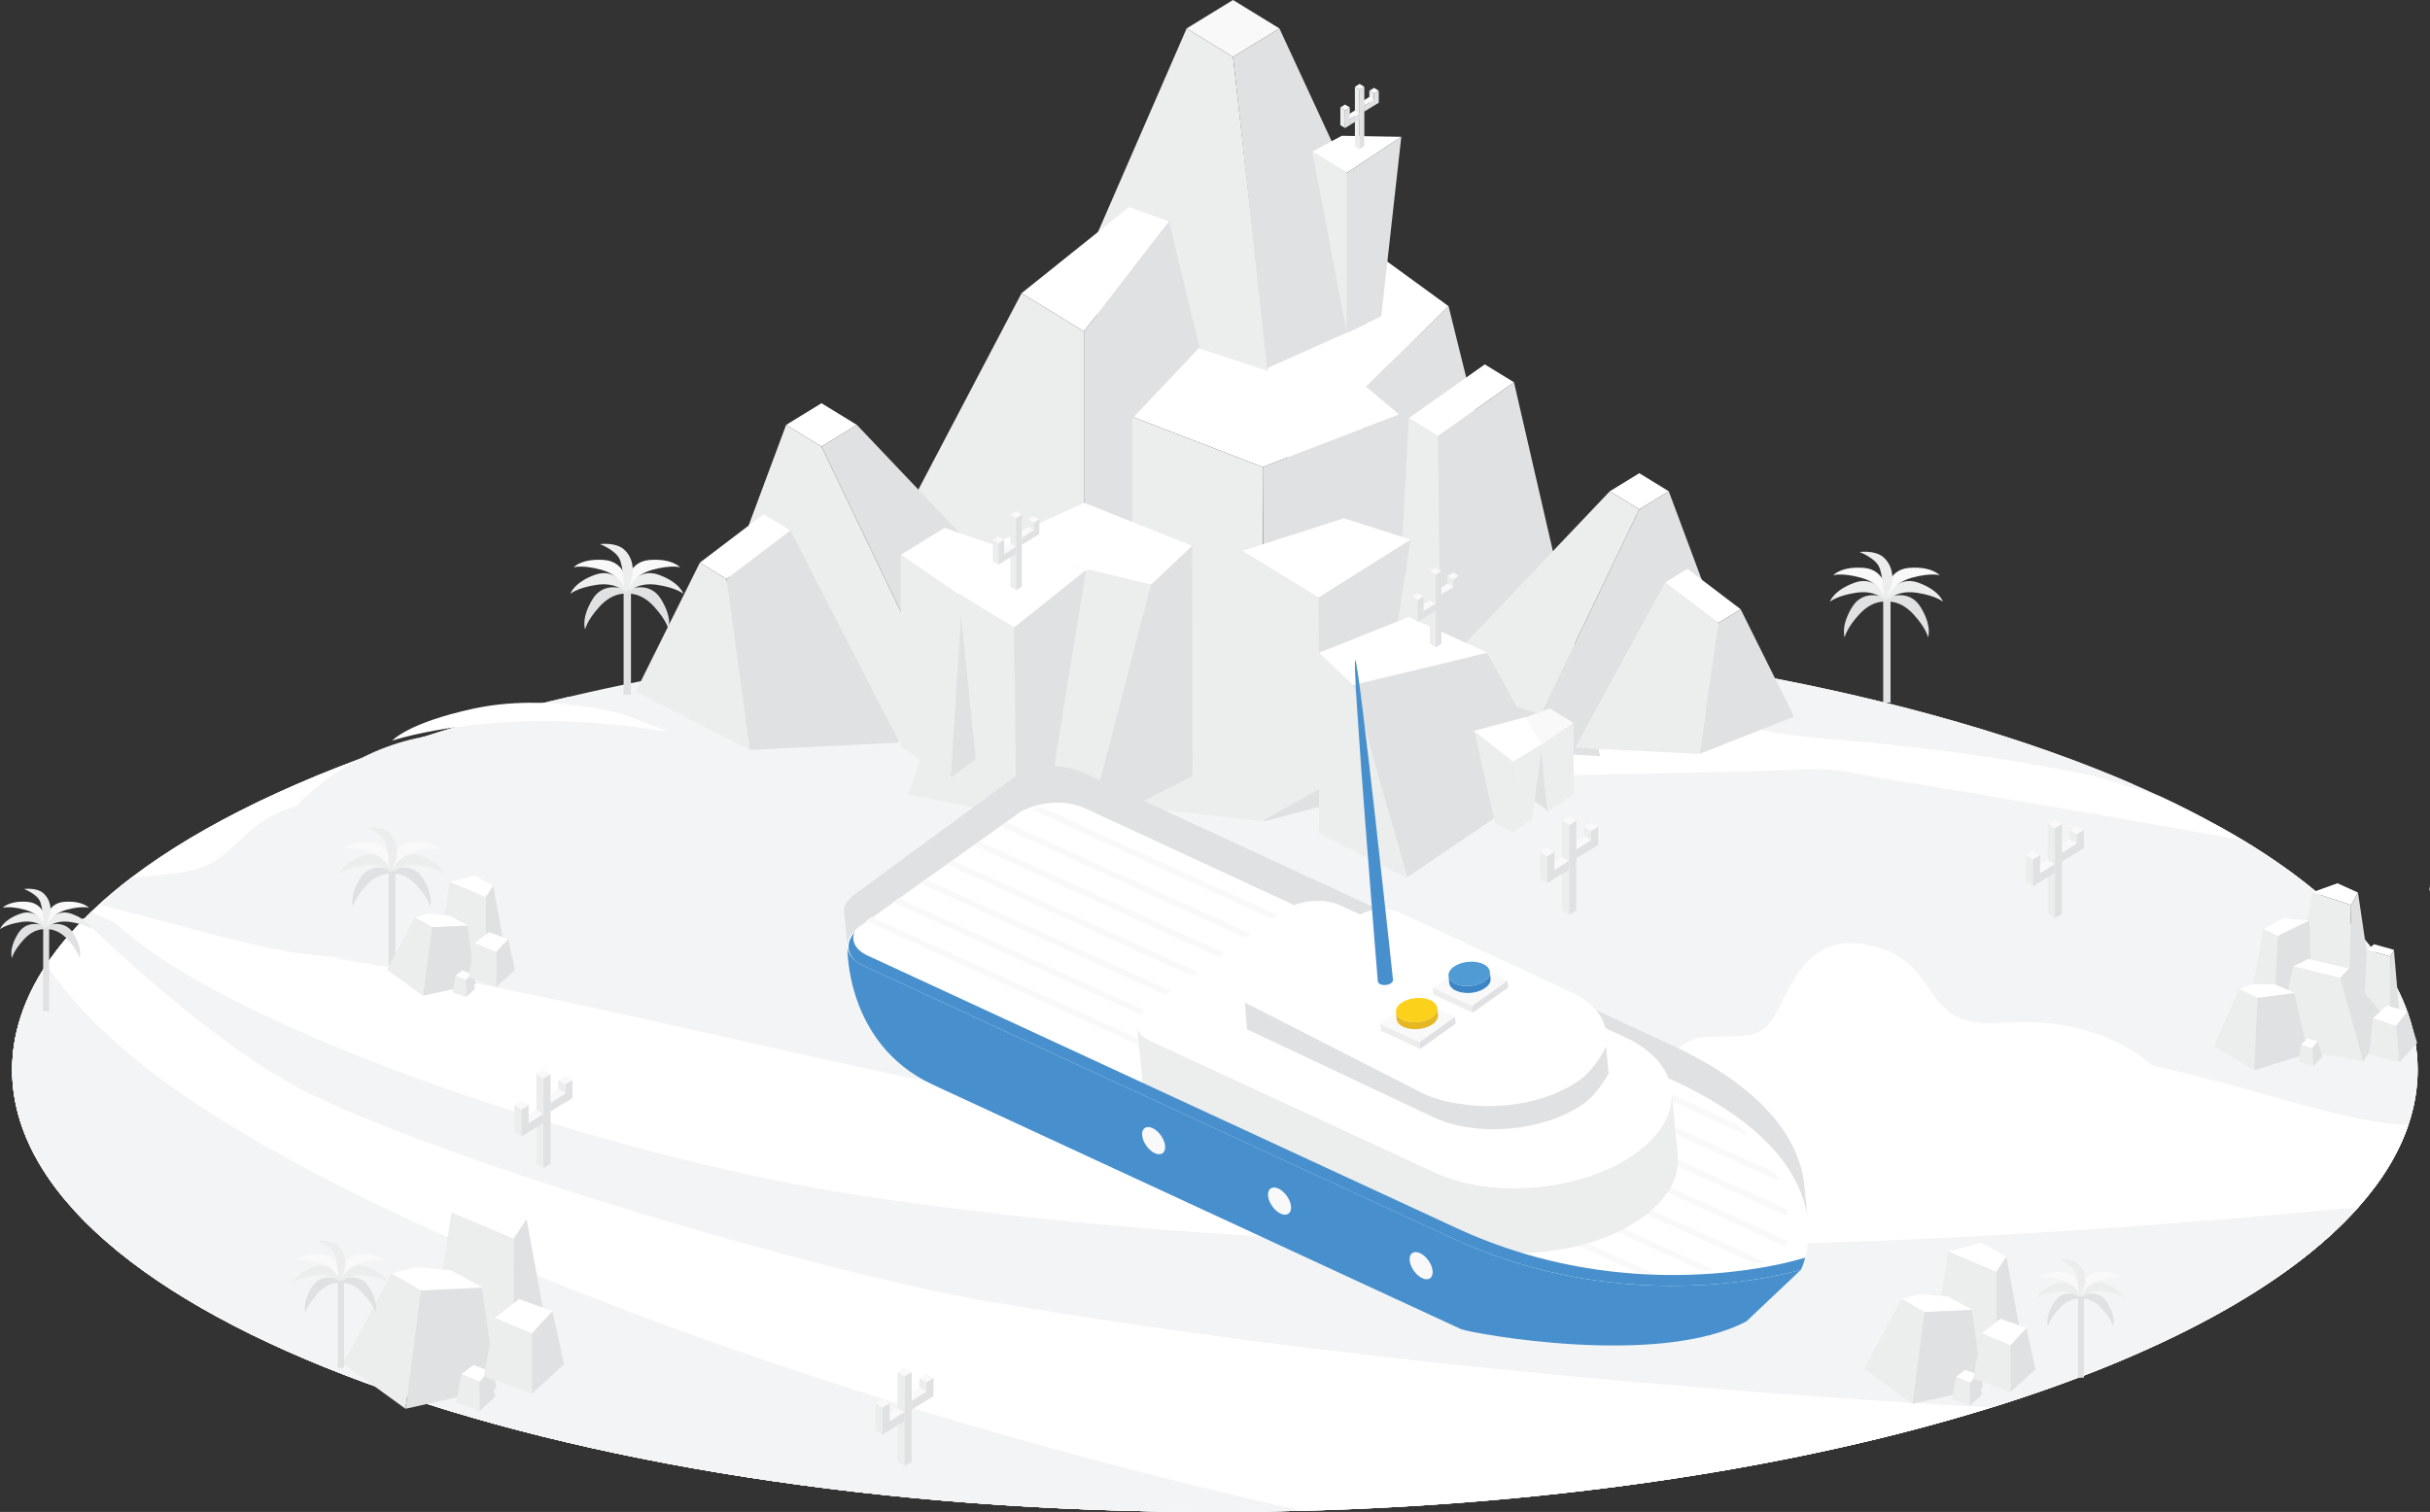 <?xml version="1.0" encoding="utf-8"?>
<!-- Generator: Adobe Illustrator 21.0.2, SVG Export Plug-In . SVG Version: 6.00 Build 0)  -->
<svg version="1.1" id="Layer_1" xmlns="http://www.w3.org/2000/svg" xmlns:xlink="http://www.w3.org/1999/xlink" x="0px" y="0px"
	 viewBox="0 0 780.046 485.483" style="enable-background:new 0 0 780.046 485.483;" xml:space="preserve">
<rect x="0" y="0" width="780.046" height="485.483" fill="#333333" stroke="none"/>
<style type="text/css">
	.st0{fill:#F3F4F5;}
	.st1{fill:url(#SVGID_1_);}
	.st2{fill:#F9F9FA;}
	.st3{fill:#FFFFFF;}
	.st4{fill:#ECEDED;}
	.st5{fill:#E0E1E3;}
	.st6{enable-background:new    ;}
	.st7{fill:#3C85C6;}
	.st8{fill:#509BD4;}
	.st9{fill:#E4B723;}
	.st10{fill:#FCD11B;}
	.st11{fill:#4890CD;}
</style>
<g>
	<g>
		<path class="st0" d="M776.076,343.512c0,5.974-1.008,11.862-2.961,17.643c-3.069,9.128-8.508,17.998-16.083,26.502
			c-22.488,25.318-63.805,47.503-117.88,64.317h-0.021c-60.576,18.838-137.138,30.926-221.136,33.143
			c-9.248,0.237-18.582,0.366-28.003,0.366c-213.228,0-386.084-63.563-386.084-141.971c0-11.626,3.798-22.928,10.976-33.746
			c2.028-3.068,4.335-6.093,6.899-9.074c1.556-1.808,3.197-3.595,4.946-5.371c0.064-0.065,0.129-0.14,0.215-0.215
			c0.762-0.775,1.545-1.55,2.35-2.325c0.772-0.743,1.566-1.485,2.371-2.217c3.219-2.949,6.695-5.834,10.429-8.687l0.011-0.011
			c22.788-17.352,54.9-32.745,93.965-45.296c14.581-4.693,30.127-8.977,46.521-12.82c59.9-14.058,131.066-22.207,207.403-22.207
			c61.552,0,119.725,5.296,171.364,14.715c47.733,8.708,89.877,20.947,123.899,35.781c2.779,1.206,5.493,2.433,8.165,3.671
			c6.598,3.089,12.864,6.276,18.765,9.559c2.693,1.496,5.311,3.014,7.853,4.543C755.594,291.294,776.076,316.526,776.076,343.512z"
			/>
		<g>
			<linearGradient id="SVGID_1_" gradientUnits="userSpaceOnUse" x1="325.422" y1="320.072" x2="389.894" y2="320.072">
				<stop  offset="0" style="stop-color:#342013"/>
				<stop  offset="0.059" style="stop-color:#3E2818"/>
				<stop  offset="0.188" style="stop-color:#4E341E"/>
				<stop  offset="0.33" style="stop-color:#5C3D22"/>
				<stop  offset="0.49" style="stop-color:#664424"/>
				<stop  offset="0.683" style="stop-color:#6C4825"/>
				<stop  offset="1" style="stop-color:#6E4925"/>
			</linearGradient>
			<path class="st1" d="M374.819,305.656v0.096l-2.674,1.542l-22.131,12.821l-24.797,14.371v-0.096l24.781-14.355l22.171-12.845
				l2.634-1.526C374.811,305.664,374.811,305.656,374.819,305.656z"/>
		</g>
		<g>
			<g>
				<path class="st2" d="M362.864,377.986c1.863,1.079,3.366,3.691,3.36,5.839c-0.006,2.145-1.519,3.013-3.382,1.934
					c-1.86-1.077-3.366-3.694-3.36-5.839C359.488,377.772,361.004,376.908,362.864,377.986z"/>
			</g>
			<g>
				<path class="st2" d="M362.862,378.594c1.571,0.91,2.839,3.114,2.834,4.925c-0.005,1.809-1.281,2.541-2.853,1.631
					c-1.569-0.909-2.84-3.116-2.834-4.926C360.014,378.413,361.293,377.685,362.862,378.594z"/>
			</g>
			<path class="st2" d="M361.94,378.24c0.29,0.053,0.599,0.167,0.922,0.354c0.356,0.206,0.695,0.481,1.008,0.8l-3.237,3.248
				c-0.391-0.79-0.626-1.64-0.623-2.417c0-0.018,0.002-0.034,0.003-0.051L361.94,378.24z"/>
			<path class="st2" d="M365.673,383.099l-2.294,2.302c-0.174-0.063-0.352-0.144-0.535-0.25c-0.447-0.259-0.868-0.625-1.244-1.056
				l3.304-3.315C365.319,381.519,365.598,382.331,365.673,383.099z"/>
		</g>
		<g>
			<path class="st0" d="M776.076,343.512c0,5.974-1.008,11.862-2.961,17.643c-3.069,9.128-8.508,17.998-16.083,26.502
				c-22.488,25.318-63.805,47.503-117.88,64.317h-0.021c-60.576,18.838-137.138,30.926-221.136,33.143
				c-9.248,0.237-18.582,0.366-28.003,0.366c-213.228,0-386.084-63.563-386.084-141.971c0-11.626,3.798-22.928,10.976-33.746
				c2.028-3.068,4.335-6.093,6.899-9.074c1.556-1.808,3.197-3.595,4.946-5.371c-0.118-0.118-0.247-0.237-0.365-0.344
				c0.193,0.043,0.386,0.086,0.579,0.129c0.762-0.775,1.545-1.55,2.35-2.325c0.772-0.743,1.566-1.485,2.371-2.217
				c3.219-2.949,6.695-5.834,10.429-8.687l0.011-0.011c22.788-17.352,54.9-32.745,93.965-45.296
				c14.581-4.693,30.127-8.977,46.521-12.82c73.687,15.684,124.671,27.094,184.249,10.194
				c46.103-13.068,151.097-20.732,188.788-11.227c9.699,2.444,19.355,5.285,29.097,8.31c8.776,2.734,17.606,5.63,26.597,8.558
				c5.322,1.733,10.708,3.477,16.158,5.199c24.784,7.826,55.845,14.833,84.706,20.485c2.693,1.496,5.311,3.014,7.853,4.543
				C755.594,291.294,776.076,316.526,776.076,343.512z"/>
			<path class="st0" d="M780.046,284.448v1.604C779.885,285.998,779.96,285.223,780.046,284.448z"/>
			<path class="st3" d="M776.076,343.512c0,5.974-1.008,11.862-2.961,17.643c-3.069,9.128-8.508,17.998-16.083,26.502
				c-22.488,25.318-63.805,47.503-117.88,64.317h-0.021c-60.576,18.838-137.138,30.926-221.136,33.143
				c-9.248,0.237-18.582,0.366-28.003,0.366c-213.228,0-386.084-63.563-386.084-141.971c0-11.626,3.798-22.928,10.976-33.746
				c2.028-3.068,4.335-6.093,6.899-9.074c1.556-1.808,3.197-3.595,4.946-5.371c-0.118-0.118-0.247-0.237-0.365-0.344
				c0.193,0.043,0.386,0.086,0.579,0.129c0.762-0.775,1.545-1.55,2.35-2.325c0.772-0.743,1.566-1.485,2.371-2.217
				c3.219-2.949,6.695-5.834,10.429-8.687l0.011-0.011c22.788-17.352,54.9-32.745,93.965-45.296
				c102.044,27.18,160.764,41.131,256.542,7.718c50.705-17.675,107.623-20.646,159.884-16.642c10.986,0.84,21.748,1.991,32.23,3.38
				c33.464,4.435,63.795,11.281,87.699,18.202c3.777,1.098,7.381,2.185,10.825,3.272c3.423,1.087,6.824,2.153,10.171,3.208
				c6.598,3.089,12.864,6.276,18.765,9.559c2.693,1.496,5.311,3.014,7.853,4.543C755.594,291.294,776.076,316.526,776.076,343.512z"
				/>
			<path class="st0" d="M685.255,252.037c-4.152-0.958-8.422-1.895-12.832-2.809c-18.218-3.778-38.614-7.158-61.102-9.645
				c-7.757-0.872-15.761-1.625-24.012-2.26c-25.299-1.938-36.253-6.921-36.253-6.921c0.472-0.958,0.955-1.873,1.438-2.756
				c1.008-1.787,2.049-3.423,3.133-4.93c1.824-2.519,3.744-4.661,5.729-6.459C609.09,224.964,651.233,237.203,685.255,252.037z"/>
			<path class="st0" d="M776.076,343.512c0,5.974-1.008,11.862-2.961,17.643c-3.069,9.128-8.508,17.998-16.083,26.502
				c-22.488,25.318-63.805,47.503-117.88,64.317h-0.021c-60.576,18.838-137.138,30.926-221.136,33.143
				c-9.248,0.237-18.582,0.366-28.003,0.366c-213.228,0-386.084-63.563-386.084-141.971c0-11.626,3.798-22.928,10.976-33.746
				c2.028-3.068,4.335-6.093,6.899-9.074c4.259,2.497,8.744,4.22,13.39,4.144c0.59-0.011,1.191,0,1.781,0.022
				c4.378,0.14,8.808,1.044,13.401,1.97h0.011c5.654,1.119,11.566,2.293,17.95,2.11c12.124-0.334,25.052-0.754,38.464-1.303
				c1.631-0.054,3.272-0.129,4.914-0.194h0.107c10.214-0.431,17.953-4.89,28.554-5.471l-45.417-43.072
				c2.884-2.885,17.697-18.103,41.133-22.329c45.871-8.271,127.268,20.932,446.488,10.42c7.302-0.24,14.388,1.733,21.329,2.853
				c37.047,5.985,80.575,13.606,116.152,19.968C755.594,291.294,776.076,316.526,776.076,343.512z"/>
			<path class="st0" d="M780.046,284.448v1.604C779.885,285.998,779.96,285.223,780.046,284.448z"/>
			<path class="st3" d="M773.115,361.155c-3.069,9.128-8.508,17.998-16.083,26.502c-22.488,25.318-63.805,47.503-117.88,64.317
				h-0.021c-60.576,18.838-137.138,30.926-221.136,33.143c-9.248,0.237-18.582,0.366-28.003,0.366
				c-213.228,0-386.084-63.563-386.084-141.971c0-11.626,3.798-22.928,10.976-33.746c2.028-3.068,4.335-6.093,6.899-9.074
				c1.556-1.808,3.197-3.595,4.946-5.371c-0.118-0.118-0.247-0.237-0.365-0.344c0.193,0.043,0.386,0.086,0.579,0.129
				c3.627,0.829,7.585,1.733,11.759,2.637c10.15,2.217,21.565,4.424,32.488,5.447c7.317,0.689,14.795,1.55,22.424,2.573
				c0.236,0.032,0.472,0.065,0.697,0.097c0.794,0.108,1.577,0.215,2.361,0.312c3.347,0.463,6.716,0.958,10.107,1.464
				c122.74,18.644,275.317,70.98,328.49,46.965c40.641-18.353,64.363-15.318,99.683-13.746c20.825,0.936,45.684,1.356,80.425-3.423
				c26.479-3.638,52.143-0.431,75.489,4.672C724.662,349.486,753.599,360.843,773.115,361.155z"/>
			<path class="st0" d="M417.995,485.117c-9.248,0.237-18.582,0.366-28.003,0.366c-213.228,0-386.084-63.563-386.084-141.971
				c0-11.626,3.798-22.928,10.976-33.746c8.154,12.121,22.091,27.266,47.197,44.037
				C132.753,401.015,273.776,452.932,417.995,485.117z"/>
			<path class="st0" d="M157.891,302.855c0,0-5.375,1.701-14.752,3.068h-0.054c-7.875,1.141-18.582,2.045-31.286,1.518h-0.107
				c-4.742-0.204-9.764-0.603-15.021-1.27c-0.783-0.097-1.567-0.205-2.361-0.312c-0.225-0.032-0.461-0.065-0.697-0.097
				c-14.881-2.239-45.641-11.518-60.791-14.93c-0.397-0.086-0.783-0.183-1.159-0.269c3.219-2.949,6.695-5.834,10.429-8.687
				l0.011-0.011c2.489-0.237,5.139-0.484,7.918-0.732c9.753-0.872,15.611-2.142,20.331-5.597
				c6.545-4.822,10.933-11.561,20.761-15.382c18.894-7.352,25.696,5.78,30.9,15.393c5.214,9.613,8.283,8.482,21.404,8.127
				C156.55,283.318,157.891,302.855,157.891,302.855z"/>
			<path class="st0" d="M757.032,387.657c-22.488,25.318-63.805,47.503-117.88,64.317h-0.021
				c-90.22-5.145-210.761-15.07-321.645-34.058c-54.621-9.354-171.568-44.037-218.185-66.804
				c-20.825-10.172-45.888-31.27-62.346-46.254c-3.97-3.617-7.435-6.878-10.225-9.537c-0.118-0.118-0.247-0.237-0.365-0.344
				c0.193,0.043,0.386,0.086,0.579,0.129c0.762-0.775,1.545-1.55,2.35-2.325l8.272,3.897c0.365,0.355,0.751,0.71,1.137,1.066
				c3.23,2.971,7.146,6.007,11.652,9.085h0.011c45.373,30.904,151.108,65.824,226.951,77.256c3.058,0.463,6.073,0.893,9.044,1.313
				C485.459,413.426,685.319,394.234,757.032,387.657z"/>
			<path class="st3" d="M528.757,353.935c0,0,5.321-20.83,19.657-21.071c14.335-0.241,17.731,0.838,22.955-9.896
				c5.224-10.734,12.024-25.377,32.973-18.267c18.746,6.363,12.515,25.719,37.972,23.741c36.614-2.845,51.88,17.051,51.88,17.051
				L528.757,353.935z"/>
		</g>
		<g>
			<g>
				<g>
					<polygon class="st3" points="754.731,290.62 742.25,286.512 750.333,283.616 756.934,286.598 					"/>
				</g>
				<g>
					<polygon class="st4" points="754.138,313.339 738.086,308.953 742.25,286.512 754.731,290.62 					"/>
				</g>
				<g>
					<polygon class="st5" points="754.138,313.339 759.918,306.777 756.934,286.598 754.731,290.62 					"/>
				</g>
			</g>
			<g>
				<g>
					<polygon class="st3" points="731.166,300.55 726.724,298.291 732.844,294.901 741.306,295.564 					"/>
				</g>
				<g>
					<polygon class="st4" points="730.371,316.435 723.119,316.754 726.602,298.385 731.166,300.55 					"/>
				</g>
				<g>
					<polygon class="st5" points="730.371,316.435 742.048,320.94 741.306,295.564 731.166,300.55 					"/>
				</g>
			</g>
			<g>
				<g>
					<polygon class="st3" points="751.208,313.975 736.075,310.309 741.042,307.906 754.107,311.014 					"/>
				</g>
				<g>
					<polygon class="st4" points="758.589,340.894 742.837,337.872 729.879,341.466 736.075,310.309 751.208,313.975 					"/>
				</g>
				<g>
					<polygon class="st5" points="758.589,340.894 766.904,328.545 759.489,305.2 751.208,313.975 					"/>
				</g>
			</g>
			<g>
				<g>
					<polygon class="st3" points="724.677,320.42 718.711,317.591 723.231,315.982 730.25,316.049 736.676,318.862 					"/>
				</g>
				<g>
					<polygon class="st4" points="723.571,343.691 710.717,335.895 718.711,317.591 724.677,320.42 					"/>
				</g>
				<g>
					<polygon class="st5" points="723.571,343.691 740.896,338.276 736.507,318.934 724.677,320.42 					"/>
				</g>
			</g>
			<g>
				<g>
					<polygon class="st3" points="742.2,336.636 738.557,335.437 740.716,333.459 743.976,334.333 					"/>
				</g>
				<g>
					<polygon class="st4" points="742.666,342.329 737.981,341.049 738.557,335.437 742.2,336.636 					"/>
				</g>
				<g>
					<polygon class="st5" points="742.666,342.329 745.486,339.284 743.976,334.333 742.2,336.636 					"/>
				</g>
			</g>
			<g>
				<g>
					<polygon class="st3" points="767.29,307.119 759.821,304.987 762.097,303.201 768.463,304.979 					"/>
				</g>
				<g>
					<polygon class="st4" points="767.115,328.623 759.06,318.761 759.821,304.987 767.29,307.119 					"/>
				</g>
				<g>
					<polygon class="st5" points="767.115,328.623 770.192,325.131 768.463,304.979 767.29,307.119 					"/>
				</g>
			</g>
			<g>
				<g>
					<polygon class="st3" points="769.175,329.444 761.698,326.983 766.128,322.923 772.82,324.716 					"/>
				</g>
				<g>
					<polygon class="st4" points="770.131,341.129 760.515,338.501 761.698,326.983 769.175,329.444 					"/>
				</g>
				<g>
					<polygon class="st5" points="770.131,341.129 775.92,334.879 772.82,324.716 769.175,329.444 					"/>
				</g>
			</g>
		</g>
		<g>
			<g>
				<g>
					<polygon class="st3" points="164.881,397.732 144.971,389.312 158.611,385.657 169.032,391.437 					"/>
				</g>
				<g>
					<polygon class="st4" points="164.881,435.23 139.154,425.87 144.971,389.312 164.881,397.732 					"/>
				</g>
				<g>
					<polygon class="st5" points="164.881,435.23 175.238,425.254 169.032,391.437 164.881,397.732 					"/>
				</g>
			</g>
			<g>
				<g>
					<polygon class="st3" points="135.113,414.356 125.713,408.911 133.338,406.885 144.837,407.942 154.993,413.422 					"/>
				</g>
				<g>
					<polygon class="st4" points="130.176,452.356 110.15,437.84 125.713,408.911 135.113,414.356 					"/>
				</g>
				<g>
					<polygon class="st5" points="130.176,452.356 159.305,445.819 154.706,413.518 135.113,414.356 					"/>
				</g>
			</g>
			<g>
				<g>
					<polygon class="st3" points="153.953,443.715 148.142,441.257 151.946,438.306 157.173,440.179 					"/>
				</g>
				<g>
					<polygon class="st4" points="153.953,453.111 146.444,450.379 148.142,441.257 153.953,443.715 					"/>
				</g>
				<g>
					<polygon class="st5" points="153.953,453.111 158.984,448.5 157.173,440.179 153.953,443.715 					"/>
				</g>
			</g>
			<g>
				<g>
					<polygon class="st3" points="170.731,428.239 158.804,423.194 166.613,417.136 177.342,420.98 					"/>
				</g>
				<g>
					<polygon class="st4" points="170.731,447.525 155.319,441.917 158.804,423.194 170.731,428.239 					"/>
				</g>
				<g>
					<polygon class="st5" points="170.731,447.525 181.06,438.061 177.342,420.98 170.731,428.239 					"/>
				</g>
			</g>
		</g>
		<g>
			<g>
				<g>
					<polygon class="st3" points="640.836,408.4 625.397,401.87 635.975,399.035 644.056,403.518 					"/>
				</g>
				<g>
					<polygon class="st4" points="640.836,437.478 620.886,430.219 625.397,401.87 640.836,408.4 					"/>
				</g>
				<g>
					<polygon class="st5" points="640.836,437.478 648.868,429.741 644.056,403.518 640.836,408.4 					"/>
				</g>
			</g>
			<g>
				<g>
					<polygon class="st3" points="617.753,421.29 610.464,417.068 616.377,415.497 625.293,416.317 633.169,420.566 					"/>
				</g>
				<g>
					<polygon class="st4" points="613.925,450.758 598.395,439.501 610.464,417.068 617.753,421.29 					"/>
				</g>
				<g>
					<polygon class="st5" points="613.925,450.758 636.513,445.689 632.946,420.64 617.753,421.29 					"/>
				</g>
			</g>
			<g>
				<g>
					<polygon class="st3" points="632.362,444.057 627.856,442.151 630.806,439.863 634.859,441.315 					"/>
				</g>
				<g>
					<polygon class="st4" points="632.362,451.343 626.54,449.225 627.856,442.151 632.362,444.057 					"/>
				</g>
				<g>
					<polygon class="st5" points="632.362,451.343 636.264,447.768 634.859,441.315 632.362,444.057 					"/>
				</g>
			</g>
			<g>
				<g>
					<polygon class="st3" points="645.373,432.056 636.124,428.144 642.179,423.447 650.499,426.427 					"/>
				</g>
				<g>
					<polygon class="st4" points="645.373,447.012 633.422,442.663 636.124,428.144 645.373,432.056 					"/>
				</g>
				<g>
					<polygon class="st5" points="645.373,447.012 653.382,439.673 650.499,426.427 645.373,432.056 					"/>
				</g>
			</g>
		</g>
		<g>
			<rect x="200.186" y="188.177" class="st5" width="2.362" height="34.88"/>
			<path class="st5" d="M201.571,190.65c0,0,4.094-0.552,8.31,4.046c4.216,4.598,4.705,7.417,4.705,7.417s1.405-3.617-2.444-9.808
				c-3.849-6.191-10.998-2.82-10.998-2.82L201.571,190.65z"/>
			<path class="st5" d="M200.844,190.65c0,0-4.094-0.552-8.31,4.046c-4.216,4.598-4.705,7.417-4.705,7.417s-1.405-3.617,2.444-9.808
				c3.849-6.191,10.998-2.82,10.998-2.82L200.844,190.65z"/>
			<path class="st4" d="M202.073,189.842c0,0,2.858-2.992,9.011-2.033c6.153,0.959,8.287,2.858,8.287,2.858
				s-1.148-3.707-8.005-6.141c-6.857-2.434-10.352,4.673-10.352,4.673L202.073,189.842z"/>
			<path class="st2" d="M202.158,188.438c0,0,1.406-3.896,7.42-5.519c6.013-1.623,8.731-0.753,8.731-0.753s-2.546-2.923-9.798-2.364
				s-7.58,8.478-7.58,8.478L202.158,188.438z"/>
			<path class="st4" d="M200.388,189.842c0,0-2.858-2.992-9.011-2.033c-6.153,0.959-8.287,2.858-8.287,2.858
				s1.148-3.707,8.005-6.141c6.857-2.434,10.352,4.673,10.352,4.673L200.388,189.842z"/>
			<path class="st2" d="M200.303,188.438c0,0-1.406-3.896-7.42-5.519c-6.013-1.623-8.731-0.753-8.731-0.753s2.546-2.923,9.798-2.364
				s7.58,8.478,7.58,8.478L200.303,188.438z"/>
			<path class="st4" d="M200.39,189.383c0,0-0.204-7.438-1.629-10.135c-1.426-2.697-6.151-4.536-6.151-4.536
				s4.929-0.695,7.658,1.676c2.729,2.37,3.503,6.416,2.363,9.767c-1.141,3.351-1.548,4.087-1.548,4.087L200.39,189.383z"/>
		</g>
		<g>
			<rect x="604.518" y="190.715" class="st5" width="2.362" height="34.88"/>
			<path class="st5" d="M605.903,193.188c0,0,4.094-0.552,8.31,4.046c4.216,4.598,4.705,7.417,4.705,7.417s1.405-3.617-2.444-9.808
				c-3.849-6.191-10.998-2.82-10.998-2.82L605.903,193.188z"/>
			<path class="st5" d="M605.175,193.188c0,0-4.094-0.552-8.31,4.046c-4.216,4.598-4.705,7.417-4.705,7.417
				s-1.405-3.617,2.444-9.808c3.849-6.191,10.998-2.82,10.998-2.82L605.175,193.188z"/>
			<path class="st4" d="M606.404,192.38c0,0,2.858-2.992,9.011-2.033c6.153,0.959,8.287,2.858,8.287,2.858s-1.148-3.707-8.005-6.141
				c-6.857-2.434-10.352,4.673-10.352,4.673L606.404,192.38z"/>
			<path class="st2" d="M606.489,190.976c0,0,1.406-3.896,7.42-5.519c6.013-1.623,8.731-0.753,8.731-0.753s-2.546-2.923-9.798-2.364
				s-7.58,8.478-7.58,8.478L606.489,190.976z"/>
			<path class="st4" d="M604.72,192.38c0,0-2.858-2.992-9.011-2.033c-6.153,0.959-8.287,2.858-8.287,2.858s1.148-3.707,8.005-6.141
				c6.857-2.434,10.352,4.673,10.352,4.673L604.72,192.38z"/>
			<path class="st2" d="M604.634,190.976c0,0-1.406-3.896-7.42-5.519c-6.013-1.623-8.731-0.753-8.731-0.753s2.546-2.923,9.798-2.364
				s7.58,8.478,7.58,8.478L604.634,190.976z"/>
			<path class="st4" d="M604.721,191.921c0,0-0.204-7.438-1.629-10.135c-1.426-2.697-6.151-4.536-6.151-4.536
				s4.929-0.695,7.658,1.676c2.729,2.37,3.503,6.416,2.363,9.767c-1.141,3.351-1.548,4.087-1.548,4.087L604.721,191.921z"/>
		</g>
		<g>
			<rect x="667.085" y="415.037" class="st5" width="1.852" height="27.337"/>
			<path class="st5" d="M668.171,416.975c0,0,3.208-0.432,6.513,3.171c3.304,3.603,3.687,5.813,3.687,5.813s1.101-2.835-1.915-7.687
				c-3.017-4.853-8.62-2.21-8.62-2.21L668.171,416.975z"/>
			<path class="st5" d="M667.601,416.975c0,0-3.208-0.432-6.513,3.171c-3.304,3.603-3.687,5.813-3.687,5.813
				s-1.101-2.835,1.915-7.687c3.017-4.853,8.62-2.21,8.62-2.21L667.601,416.975z"/>
			<path class="st4" d="M668.564,416.342c0,0,2.24-2.345,7.063-1.593c4.822,0.751,6.495,2.24,6.495,2.24s-0.9-2.905-6.274-4.813
				c-5.374-1.908-8.113,3.662-8.113,3.662L668.564,416.342z"/>
			<path class="st2" d="M668.631,415.241c0,0,1.102-3.054,5.815-4.326c4.713-1.272,6.843-0.59,6.843-0.59s-1.995-2.291-7.679-1.853
				s-5.941,6.644-5.941,6.644L668.631,415.241z"/>
			<path class="st4" d="M667.244,416.342c0,0-2.24-2.345-7.063-1.593c-4.822,0.751-6.495,2.24-6.495,2.24s0.9-2.905,6.274-4.813
				c5.374-1.908,8.113,3.662,8.113,3.662L667.244,416.342z"/>
			<path class="st2" d="M667.177,415.241c0,0-1.102-3.054-5.815-4.326c-4.713-1.272-6.843-0.59-6.843-0.59s1.995-2.291,7.679-1.853
				c5.684,0.438,5.941,6.644,5.941,6.644L667.177,415.241z"/>
			<path class="st4" d="M667.245,415.982c0,0-0.16-5.829-1.277-7.943c-1.117-2.114-4.821-3.555-4.821-3.555s3.863-0.544,6.002,1.313
				c2.139,1.858,2.745,5.029,1.852,7.655c-0.894,2.626-1.213,3.203-1.213,3.203L667.245,415.982z"/>
		</g>
		<g>
			<rect x="108.431" y="409.839" class="st5" width="1.988" height="29.357"/>
			<path class="st5" d="M109.597,411.92c0,0,3.445-0.464,6.994,3.405c3.548,3.87,3.96,6.243,3.96,6.243s1.183-3.044-2.057-8.255
				c-3.24-5.211-9.256-2.373-9.256-2.373L109.597,411.92z"/>
			<path class="st5" d="M108.984,411.92c0,0-3.445-0.464-6.994,3.405c-3.548,3.87-3.96,6.243-3.96,6.243s-1.183-3.044,2.057-8.255
				c3.24-5.211,9.256-2.373,9.256-2.373L108.984,411.92z"/>
			<path class="st4" d="M110.019,411.24c0,0,2.406-2.518,7.584-1.711c5.179,0.807,6.975,2.405,6.975,2.405s-0.966-3.12-6.737-5.169
				c-5.771-2.049-8.713,3.933-8.713,3.933L110.019,411.24z"/>
			<path class="st2" d="M110.091,410.058c0,0,1.184-3.279,6.245-4.645c5.061-1.366,7.348-0.634,7.348-0.634s-2.143-2.46-8.246-1.99
				c-6.103,0.471-6.38,7.135-6.38,7.135L110.091,410.058z"/>
			<path class="st4" d="M108.601,411.24c0,0-2.406-2.518-7.584-1.711c-5.179,0.807-6.975,2.405-6.975,2.405s0.966-3.12,6.737-5.169
				c5.771-2.049,8.713,3.933,8.713,3.933L108.601,411.24z"/>
			<path class="st2" d="M108.529,410.058c0,0-1.184-3.279-6.245-4.645c-5.061-1.366-7.348-0.634-7.348-0.634s2.143-2.46,8.246-1.99
				s6.38,7.135,6.38,7.135L108.529,410.058z"/>
			<path class="st4" d="M108.602,410.854c0,0-0.171-6.26-1.371-8.53c-1.2-2.27-5.177-3.818-5.177-3.818s4.148-0.585,6.445,1.41
				c2.297,1.995,2.948,5.4,1.988,8.221c-0.96,2.82-1.303,3.44-1.303,3.44L108.602,410.854z"/>
		</g>
		<g>
			<rect x="124.748" y="278.23" class="st5" width="2.184" height="32.244"/>
			<path class="st5" d="M126.028,280.515c0,0,3.784-0.51,7.682,3.74c3.897,4.25,4.349,6.857,4.349,6.857s1.299-3.343-2.259-9.067
				c-3.558-5.723-10.167-2.607-10.167-2.607L126.028,280.515z"/>
			<path class="st5" d="M125.356,280.515c0,0-3.784-0.51-7.682,3.74c-3.897,4.25-4.349,6.857-4.349,6.857s-1.299-3.343,2.259-9.067
				c3.558-5.723,10.167-2.607,10.167-2.607L125.356,280.515z"/>
			<path class="st4" d="M126.492,279.769c0,0,2.642-2.765,8.33-1.879c5.688,0.886,7.661,2.642,7.661,2.642s-1.061-3.427-7.4-5.677
				c-6.338-2.25-9.57,4.32-9.57,4.32L126.492,279.769z"/>
			<path class="st2" d="M126.571,278.47c0,0,1.3-3.602,6.859-5.102c5.559-1.5,8.071-0.696,8.071-0.696s-2.353-2.702-9.057-2.185
				c-6.704,0.517-7.007,7.837-7.007,7.837L126.571,278.47z"/>
			<path class="st4" d="M124.935,279.769c0,0-2.642-2.765-8.33-1.879c-5.688,0.886-7.661,2.642-7.661,2.642s1.061-3.427,7.4-5.677
				c6.338-2.25,9.57,4.32,9.57,4.32L124.935,279.769z"/>
			<path class="st2" d="M124.856,278.47c0,0-1.3-3.602-6.859-5.102c-5.559-1.5-8.071-0.696-8.071-0.696s2.353-2.702,9.057-2.185
				c6.704,0.517,7.007,7.837,7.007,7.837L124.856,278.47z"/>
			<path class="st4" d="M124.936,279.344c0,0-0.188-6.876-1.506-9.369c-1.318-2.493-5.686-4.193-5.686-4.193
				s4.556-0.642,7.079,1.549c2.523,2.191,3.238,5.931,2.184,9.029c-1.054,3.098-1.431,3.778-1.431,3.778L124.936,279.344z"/>
		</g>
		<g>
			<rect x="13.859" y="296.366" class="st5" width="1.915" height="28.275"/>
			<path class="st5" d="M14.982,298.37c0,0,3.318-0.447,6.736,3.28c3.418,3.727,3.814,6.013,3.814,6.013s1.139-2.932-1.981-7.951
				s-8.915-2.286-8.915-2.286L14.982,298.37z"/>
			<path class="st5" d="M14.392,298.37c0,0-3.319-0.447-6.736,3.28c-3.418,3.727-3.814,6.013-3.814,6.013s-1.139-2.932,1.981-7.951
				s8.915-2.286,8.915-2.286L14.392,298.37z"/>
			<path class="st4" d="M15.388,297.716c0,0,2.317-2.425,7.305-1.648c4.988,0.777,6.718,2.317,6.718,2.317s-0.931-3.005-6.489-4.978
				c-5.558-1.973-8.392,3.788-8.392,3.788L15.388,297.716z"/>
			<path class="st2" d="M15.457,296.577c0,0,1.14-3.159,6.015-4.474c4.874-1.315,7.078-0.61,7.078-0.61s-2.064-2.37-7.942-1.916
				c-5.879,0.453-6.145,6.872-6.145,6.872L15.457,296.577z"/>
			<path class="st4" d="M14.023,297.716c0,0-2.317-2.425-7.305-1.648C1.73,296.845,0,298.385,0,298.385s0.931-3.005,6.489-4.978
				c5.558-1.973,8.392,3.788,8.392,3.788L14.023,297.716z"/>
			<path class="st2" d="M13.954,296.577c0,0-1.14-3.159-6.015-4.474c-4.874-1.315-7.078-0.61-7.078-0.61s2.064-2.37,7.942-1.916
				c5.879,0.453,6.145,6.872,6.145,6.872L13.954,296.577z"/>
			<path class="st4" d="M14.024,297.343c0,0-0.165-6.029-1.321-8.216c-1.156-2.186-4.986-3.677-4.986-3.677s3.995-0.563,6.208,1.358
				c2.212,1.921,2.84,5.201,1.915,7.918c-0.925,2.717-1.255,3.313-1.255,3.313L14.024,297.343z"/>
		</g>
		<g>
			<g>
				<g>
					<polygon class="st3" points="431.777,131.098 416.907,118.818 438.63,79.126 464.996,98.315 					"/>
				</g>
				<g>
					<polygon class="st4" points="440.604,193.406 414.643,170.052 411.28,101.941 437.241,125.295 					"/>
				</g>
				<g>
					<polygon class="st5" points="448.585,254.417 499.375,237.152 464.996,98.315 437.241,125.295 					"/>
				</g>
			</g>
			<g>
				<g>
					<polygon class="st3" points="405.356,149.958 361.562,133.093 402.335,93.859 449.149,133.093 					"/>
				</g>
				<g>
					<polygon class="st4" points="405.447,263.739 361.562,258.677 361.562,133.093 405.356,149.958 					"/>
				</g>
				<g>
					<polygon class="st5" points="405.732,263.739 449.435,252.257 449.15,133.093 405.356,149.958 					"/>
				</g>
			</g>
			<g>
				<g>
					<polygon class="st2" points="395.809,18.267 380.911,9.133 395.809,0 410.707,9.133 					"/>
				</g>
				<g>
					<polygon class="st4" points="407.205,119.184 342.312,97.837 380.911,9.133 395.809,18.267 					"/>
				</g>
				<g>
					<polygon class="st5" points="406.754,118.227 438.282,104.137 443.92,80.904 410.707,9.133 395.809,18.267 					"/>
				</g>
			</g>
			<g>
				<g>
					<polygon class="st3" points="432.382,55.513 421.233,48.678 430.722,43.605 449.827,43.931 					"/>
				</g>
				<g>
					<polygon class="st4" points="432.382,107.207 421.233,48.552 432.382,55.387 					"/>
				</g>
				<g>
					<polygon class="st5" points="432.382,106.921 443.396,101.529 449.827,43.931 432.382,55.513 					"/>
				</g>
			</g>
			<g>
				<g>
					<polygon class="st3" points="347.952,106.425 327.925,94.147 362.437,66.489 375.253,71.109 					"/>
				</g>
				<g>
					<polygon class="st4" points="347.952,250.502 293.292,160.088 327.925,94.147 347.952,106.425 					"/>
				</g>
				<g>
					<polygon class="st5" points="347.952,250.502 363.4,257.5 363.4,134.464 385.056,111.543 375.253,71.109 347.952,106.425 					
						"/>
				</g>
			</g>
			<g>
				<g>
					<polygon class="st3" points="461.614,140.021 452.228,134.267 476.621,117.002 486.006,122.756 					"/>
				</g>
				<g>
					<polygon class="st4" points="462.779,239.393 446.434,243.987 452.228,134.267 461.614,140.021 					"/>
				</g>
				<g>
					<polygon class="st5" points="462.779,239.904 513.645,242.802 486.006,122.756 461.614,140.021 					"/>
				</g>
			</g>
			<g>
				<g>
					<polygon class="st3" points="368.435,188.958 317.149,175.498 348.054,161.463 382.717,175.275 					"/>
				</g>
				<g>
					<polygon class="st4" points="349.251,266.619 291.616,255.063 317.863,175.275 369.769,187.762 					"/>
				</g>
				<g>
					<polygon class="st5" points="349.043,266.358 382.808,249.181 382.717,175.275 369.472,187.762 					"/>
				</g>
			</g>
			<g>
				<g>
					<polygon class="st3" points="263.705,143.395 252.349,136.433 263.705,129.472 275.061,136.433 					"/>
				</g>
				<g>
					<polygon class="st4" points="301.651,222.399 288.974,237.82 222.637,216.19 252.349,136.433 263.705,143.395 					"/>
				</g>
				<g>
					<polygon class="st5" points="301.651,222.399 344.122,209.11 275.061,136.433 263.705,143.395 					"/>
				</g>
			</g>
			<g>
				<g>
					<polygon class="st3" points="233.244,185.937 224.653,180.67 245.157,165.091 253.749,170.358 					"/>
				</g>
				<g>
					<polygon class="st4" points="240.715,240.794 204.076,222.057 224.653,180.67 233.244,185.937 					"/>
				</g>
				<g>
					<polygon class="st5" points="240.715,240.794 288.685,238.434 253.749,170.358 233.244,185.937 					"/>
				</g>
			</g>
			<g>
				<g>
					<polygon class="st3" points="308.868,191.685 319.283,175.063 303.234,169.492 289.116,178.147 					"/>
				</g>
				<g>
					<polygon class="st5" points="304.153,250.472 318.783,239.809 319.167,175.433 308.868,191.685 					"/>
				</g>
				<g>
					<polygon class="st4" points="305.125,250.838 289.207,239.809 289.116,178.147 308.868,191.685 					"/>
				</g>
			</g>
			<g>
				<g>
					<polygon class="st3" points="325.566,201.488 307.755,191.437 318.211,174.649 349.379,182.979 					"/>
				</g>
				<g>
					<polygon class="st4" points="326.235,262.935 314.349,254.823 307.783,190.586 325.566,201.488 					"/>
				</g>
				<g>
					<polygon class="st5" points="326.235,262.935 336.554,257.501 348.632,182.979 325.566,201.488 					"/>
				</g>
			</g>
			<g>
				<g>
					<polygon class="st3" points="526.225,163.542 535.686,157.742 526.225,151.942 516.763,157.742 					"/>
				</g>
				<g>
					<polygon class="st5" points="494.608,229.37 505.337,238.585 560.444,224.196 535.686,157.742 526.225,163.542 					"/>
				</g>
				<g>
					<polygon class="st4" points="494.608,229.37 459.221,218.297 516.763,157.742 526.225,163.542 					"/>
				</g>
			</g>
			<g>
				<g>
					<polygon class="st3" points="551.605,200.01 558.763,195.622 541.679,182.641 534.521,187.029 					"/>
				</g>
				<g>
					<polygon class="st5" points="545.547,242.084 575.908,230.105 558.763,195.622 551.605,200.01 					"/>
				</g>
				<g>
					<polygon class="st4" points="545.547,242.084 505.578,240.118 534.521,187.029 551.605,200.01 					"/>
				</g>
			</g>
			<g>
				<g>
					<polygon class="st3" points="423.252,191.904 398.761,176.89 431.385,166.407 452.875,173.271 					"/>
				</g>
				<g>
					<polygon class="st4" points="426.385,251.753 404.845,263.791 398.761,176.89 423.252,191.904 					"/>
				</g>
				<g>
					<polygon class="st5" points="423.628,247.708 441.463,244.415 452.875,173.271 423.252,191.904 					"/>
				</g>
			</g>
			<g>
				<g>
					<polygon class="st3" points="435.25,221.013 477.981,209.798 452.231,198.104 423.349,209.612 					"/>
				</g>
				<g>
					<polygon class="st5" points="451.69,281.698 499.197,249.513 477.387,209.612 434.138,220.017 					"/>
				</g>
				<g>
					<polygon class="st4" points="451.574,281.87 423.44,267.558 423.349,209.612 434.385,220.017 					"/>
				</g>
			</g>
			<g>
				<g>
					<polygon class="st2" points="494.562,239.393 489,230.514 497.572,227.539 505.112,232.161 					"/>
				</g>
				<g>
					<polygon class="st5" points="497.22,260.643 489.406,254.947 489.062,230.712 494.562,239.393 					"/>
				</g>
				<g>
					<polygon class="st4" points="496.701,260.838 505.203,254.947 505.112,232.161 494.562,239.393 					"/>
				</g>
			</g>
			<g>
				<g>
					<polygon class="st3" points="485.644,244.628 495.157,239.26 489.572,230.293 472.924,234.742 					"/>
				</g>
				<g>
					<polygon class="st4" points="485.426,267.299 491.774,262.967 495.142,238.805 485.644,244.628 					"/>
				</g>
				<g>
					<polygon class="st4" points="485.426,267.299 479.914,264.397 473.323,234.742 485.644,244.628 					"/>
				</g>
			</g>
			<g>
				<g>
					<g>
						<polygon class="st2" points="441.081,30.066 439.566,29.137 441.081,28.209 442.596,29.137 						"/>
					</g>
					<g>
						<polygon class="st4" points="441.081,33.915 439.566,32.986 439.566,29.137 441.081,30.066 						"/>
					</g>
					<g>
						<polygon class="st5" points="441.081,33.915 442.596,32.986 442.596,29.137 441.081,30.066 						"/>
					</g>
				</g>
				<g>
					<g>
						<polygon class="st2" points="437.972,33.966 436.467,33.043 439.657,31.071 441.163,31.994 						"/>
					</g>
					<g>
						<polygon class="st4" points="437.972,35.812 436.467,34.889 436.467,33.043 437.972,33.966 						"/>
					</g>
					<g>
						<polygon class="st5" points="437.972,35.812 441.163,33.84 441.163,31.994 437.972,33.966 						"/>
					</g>
				</g>
				<g>
					<g>
						<polygon class="st2" points="436.444,28.794 434.93,27.865 436.444,26.937 437.959,27.865 						"/>
					</g>
					<g>
						<polygon class="st4" points="436.444,47.851 434.93,46.923 434.93,27.865 436.444,28.794 						"/>
					</g>
					<g>
						<polygon class="st5" points="436.444,47.851 437.959,46.923 437.959,27.865 436.444,28.794 						"/>
					</g>
				</g>
				<g>
					<g>
						<polygon class="st2" points="433.218,38.369 431.712,37.446 434.903,35.474 436.408,36.397 						"/>
					</g>
					<g>
						<polygon class="st4" points="433.218,40.215 431.712,39.292 431.712,37.446 433.218,38.369 						"/>
					</g>
					<g>
						<polygon class="st5" points="433.218,40.215 436.408,38.243 436.408,36.397 433.218,38.369 						"/>
					</g>
				</g>
				<g>
					<g>
						<polygon class="st2" points="431.772,35.421 430.258,34.492 431.772,33.563 433.287,34.492 						"/>
					</g>
					<g>
						<polygon class="st4" points="431.772,41.116 430.258,40.188 430.258,34.492 431.772,35.421 						"/>
					</g>
					<g>
						<polygon class="st5" points="431.772,41.116 433.287,40.188 433.287,34.492 431.772,35.421 						"/>
					</g>
				</g>
			</g>
			<g>
				<g>
					<g>
						<polygon class="st2" points="466.521,186.11 464.668,184.974 466.521,183.838 468.375,184.974 						"/>
					</g>
					<g>
						<polygon class="st4" points="466.521,190.82 464.668,189.684 464.668,184.974 466.521,186.11 						"/>
					</g>
					<g>
						<polygon class="st5" points="466.521,190.82 468.375,189.684 468.375,184.974 466.521,186.11 						"/>
					</g>
				</g>
				<g>
					<g>
						<polygon class="st2" points="462.717,190.883 460.875,189.754 464.779,187.341 466.622,188.47 						"/>
					</g>
					<g>
						<polygon class="st4" points="462.717,193.142 460.875,192.012 460.875,189.754 462.717,190.883 						"/>
					</g>
					<g>
						<polygon class="st5" points="462.717,193.142 466.622,190.729 466.622,188.47 462.717,190.883 						"/>
					</g>
				</g>
				<g>
					<g>
						<polygon class="st2" points="460.848,184.554 458.995,183.418 460.848,182.282 462.701,183.418 						"/>
					</g>
					<g>
						<polygon class="st4" points="460.848,207.873 458.995,206.737 458.995,183.418 460.848,184.554 						"/>
					</g>
					<g>
						<polygon class="st5" points="460.848,207.873 462.701,206.737 462.701,183.418 460.848,184.554 						"/>
					</g>
				</g>
				<g>
					<g>
						<polygon class="st2" points="456.9,196.27 455.058,195.141 458.962,192.728 460.804,193.857 						"/>
					</g>
					<g>
						<polygon class="st4" points="456.9,198.529 455.058,197.399 455.058,195.141 456.9,196.27 						"/>
					</g>
					<g>
						<polygon class="st5" points="456.9,198.529 460.804,196.116 460.804,193.857 456.9,196.27 						"/>
					</g>
				</g>
				<g>
					<g>
						<polygon class="st2" points="455.131,192.663 453.278,191.526 455.131,190.39 456.985,191.526 						"/>
					</g>
					<g>
						<polygon class="st4" points="455.131,199.632 453.278,198.495 453.278,191.526 455.131,192.663 						"/>
					</g>
					<g>
						<polygon class="st5" points="455.131,199.632 456.985,198.495 456.985,191.526 455.131,192.663 						"/>
					</g>
				</g>
			</g>
			<g>
				<g>
					<g>
						<polygon class="st2" points="331.796,167.949 329.96,166.823 331.796,165.698 333.631,166.823 						"/>
					</g>
					<g>
						<polygon class="st4" points="331.796,172.613 329.96,171.488 329.96,166.823 331.796,167.949 						"/>
					</g>
					<g>
						<polygon class="st5" points="331.796,172.613 333.631,171.488 333.631,166.823 331.796,167.949 						"/>
					</g>
				</g>
				<g>
					<g>
						<polygon class="st2" points="328.028,172.675 326.204,171.557 330.071,169.167 331.895,170.286 						"/>
					</g>
					<g>
						<polygon class="st4" points="328.028,174.913 326.204,173.794 326.204,171.557 328.028,172.675 						"/>
					</g>
					<g>
						<polygon class="st5" points="328.028,174.913 331.895,172.523 331.895,170.286 328.028,172.675 						"/>
					</g>
				</g>
				<g>
					<g>
						<polygon class="st2" points="326.177,166.407 324.341,165.282 326.177,164.157 328.012,165.282 						"/>
					</g>
					<g>
						<polygon class="st4" points="326.177,189.503 324.341,188.377 324.341,165.282 326.177,166.407 						"/>
					</g>
					<g>
						<polygon class="st5" points="326.177,189.503 328.012,188.377 328.012,165.282 326.177,166.407 						"/>
					</g>
				</g>
				<g>
					<g>
						<polygon class="st2" points="322.266,178.011 320.442,176.893 324.308,174.503 326.133,175.621 						"/>
					</g>
					<g>
						<polygon class="st4" points="322.266,180.248 320.442,179.13 320.442,176.893 322.266,178.011 						"/>
					</g>
					<g>
						<polygon class="st5" points="322.266,180.248 326.133,177.859 326.133,175.621 322.266,178.011 						"/>
					</g>
				</g>
				<g>
					<g>
						<polygon class="st2" points="320.515,174.438 318.679,173.313 320.515,172.187 322.35,173.313 						"/>
					</g>
					<g>
						<polygon class="st4" points="320.515,181.34 318.679,180.215 318.679,173.313 320.515,174.438 						"/>
					</g>
					<g>
						<polygon class="st5" points="320.515,181.34 322.35,180.215 322.35,173.313 320.515,174.438 						"/>
					</g>
				</g>
			</g>
		</g>
		<g>
			<path class="st5" d="M580.316,391.925l0.064,0.681c-0.037-0.396-0.092-0.791-0.147-1.195c-0.016-0.172-0.041-0.344-0.066-0.516
				c-0.045-0.291-0.098-0.582-0.143-0.873c-0.033-0.171-0.059-0.351-0.092-0.522c-0.064-0.316-0.13-0.64-0.203-0.955
				c-0.033-0.162-0.064-0.316-0.096-0.469c-0.114-0.476-0.238-0.96-0.371-1.452c-0.062-0.203-0.117-0.415-0.18-0.626
				c-0.013-0.042-0.024-0.076-0.037-0.118c-0.127-0.431-0.272-0.861-0.417-1.3c-0.011-0.025-0.022-0.05-0.034-0.084
				c-0.155-0.446-0.319-0.9-0.491-1.353c-0.012-0.034-0.024-0.067-0.035-0.092c-0.181-0.452-0.362-0.896-0.561-1.356
				c-0.011-0.025-0.022-0.05-0.033-0.075c-0.199-0.459-0.417-0.934-0.643-1.4c-0.02-0.033-0.033-0.075-0.054-0.108
				c-0.215-0.441-0.448-0.888-0.68-1.336c-0.02-0.033-0.032-0.066-0.052-0.091c-0.252-0.472-0.513-0.934-0.782-1.404
				c-0.02-0.033-0.041-0.066-0.052-0.091c-0.268-0.453-0.554-0.913-0.84-1.373c-0.03-0.041-0.05-0.074-0.071-0.115
				c-0.313-0.475-0.628-0.958-0.959-1.44c-0.03-0.041-0.069-0.089-0.1-0.138c-0.13-0.188-0.27-0.383-0.409-0.57
				c-0.051-0.082-0.111-0.163-0.17-0.236c-0.12-0.171-0.249-0.342-0.377-0.512c-0.059-0.073-0.11-0.155-0.17-0.236
				c-0.158-0.202-0.316-0.413-0.483-0.624c-0.029-0.032-0.049-0.065-0.078-0.097c-0.188-0.243-0.384-0.485-0.58-0.728
				c-0.059-0.073-0.118-0.145-0.176-0.209c-0.147-0.177-0.285-0.356-0.44-0.532c-0.068-0.081-0.136-0.161-0.206-0.25
				c-0.155-0.177-0.302-0.354-0.457-0.531c-0.067-0.063-0.125-0.136-0.184-0.209c-0.222-0.24-0.436-0.489-0.659-0.738
				c-0.029-0.032-0.067-0.063-0.096-0.095c-0.193-0.208-0.387-0.424-0.589-0.64c-0.067-0.072-0.134-0.135-0.202-0.207
				c-0.23-0.239-0.461-0.478-0.691-0.708c-0.049-0.056-0.106-0.112-0.154-0.159c-0.278-0.278-0.555-0.556-0.841-0.833
				c-0.067-0.063-0.133-0.126-0.201-0.198c-0.248-0.237-0.495-0.475-0.752-0.711c-0.057-0.055-0.114-0.111-0.172-0.166
				c-0.295-0.276-0.607-0.551-0.91-0.827c-0.075-0.062-0.151-0.133-0.218-0.197c-0.265-0.236-0.538-0.471-0.812-0.706
				c-0.067-0.063-0.132-0.118-0.199-0.181c-0.32-0.274-0.65-0.556-0.988-0.828c-0.075-0.062-0.15-0.125-0.226-0.187
				c-0.291-0.242-0.582-0.475-0.873-0.709c-0.075-0.062-0.15-0.125-0.234-0.187c-0.347-0.28-0.702-0.551-1.066-0.829
				c-0.103-0.086-0.206-0.163-0.309-0.24c-0.205-0.155-0.402-0.31-0.606-0.456c-0.121-0.093-0.243-0.186-0.373-0.278
				c-0.196-0.147-0.392-0.293-0.596-0.439c-0.13-0.092-0.251-0.176-0.372-0.269c-0.222-0.153-0.436-0.306-0.659-0.468
				c-0.111-0.076-0.223-0.161-0.334-0.238l-0.862-0.597c-0.056-0.038-0.102-0.069-0.157-0.107c-0.343-0.237-0.694-0.465-1.045-0.701
				c-0.102-0.069-0.212-0.136-0.323-0.204c-0.241-0.168-0.5-0.335-0.749-0.494c-0.138-0.091-0.268-0.175-0.406-0.266
				c-0.23-0.143-0.47-0.295-0.7-0.438c-0.147-0.09-0.294-0.181-0.442-0.271c-0.24-0.151-0.47-0.295-0.718-0.445
				c-0.138-0.083-0.285-0.173-0.424-0.264c-0.266-0.157-0.542-0.323-0.817-0.479c-0.12-0.076-0.23-0.143-0.358-0.218
				c-0.385-0.224-0.788-0.456-1.183-0.688c-0.064-0.037-0.119-0.067-0.183-0.104c-0.348-0.193-0.696-0.395-1.052-0.587
				c-0.138-0.083-0.275-0.157-0.413-0.239c-0.282-0.147-0.557-0.304-0.841-0.459c-0.164-0.08-0.328-0.169-0.484-0.259
				c-0.274-0.148-0.547-0.287-0.821-0.435c-0.164-0.089-0.329-0.178-0.502-0.265c-0.283-0.147-0.565-0.294-0.856-0.441
				c-0.156-0.09-0.311-0.171-0.474-0.251c-0.346-0.176-0.692-0.352-1.046-0.527c-0.1-0.051-0.2-0.103-0.309-0.153
				c-0.455-0.226-0.918-0.452-1.381-0.678c-0.055-0.03-0.118-0.058-0.172-0.079c-0.772-0.379-1.561-0.748-2.359-1.124
				L348.124,259.55c-0.354-0.166-0.714-0.315-1.091-0.453c-0.099-0.034-0.197-0.068-0.296-0.102
				c-0.332-0.116-0.68-0.231-1.028-0.329c-0.045-0.013-0.089-0.026-0.134-0.039c-0.374-0.104-0.755-0.198-1.145-0.283
				c-0.265-0.053-0.538-0.097-0.811-0.149c-0.211-0.032-0.414-0.074-0.625-0.106c-0.281-0.043-0.57-0.068-0.867-0.1
				c-0.21-0.024-0.421-0.056-0.631-0.071c-0.088-0.009-0.174-0.01-0.262-0.019c-0.357-0.018-0.723-0.036-1.088-0.045
				c-0.105-0.007-0.209-0.006-0.313-0.014c-0.416-0.004-0.841,0.001-1.264,0.015c-0.069,0.007-0.147,0.005-0.224,0.013
				c-0.285,0.01-0.569,0.036-0.853,0.055c-0.283,0.027-0.559,0.044-0.842,0.08c-0.24,0.023-0.472,0.053-0.703,0.084
				c-0.265,0.034-0.522,0.075-0.778,0.117c-0.239,0.04-0.478,0.08-0.707,0.128c-0.255,0.05-0.511,0.101-0.765,0.159
				c-0.221,0.047-0.45,0.103-0.678,0.16c-0.271,0.069-0.532,0.146-0.802,0.224c-0.279,0.079-0.557,0.157-0.834,0.253
				c-0.059,0.014-0.126,0.038-0.194,0.062c-0.386,0.132-0.763,0.272-1.13,0.42c-0.108,0.045-0.208,0.089-0.317,0.134
				c-0.308,0.134-0.608,0.266-0.906,0.408c-0.083,0.043-0.174,0.086-0.257,0.129c-0.265,0.129-0.529,0.276-0.784,0.422
				c-0.132,0.073-0.256,0.137-0.387,0.211c-0.369,0.226-0.729,0.452-1.069,0.701l-2.713,1.927l-22.449,16.005l-25.153,17.939
				c-2.875,2.046-4.17,4.499-3.953,6.801l-1.142-11.761c-0.114-1.215,0.532-3.118,3.237-5.211l51.032-37.46
				c0.341-0.25,0.7-0.484,1.078-0.702c0.123-0.073,0.255-0.146,0.379-0.21c0.222-0.125,0.435-0.259,0.667-0.376
				c0.042-0.013,0.075-0.033,0.116-0.054c0.083-0.043,0.175-0.077,0.257-0.12c0.299-0.141,0.597-0.283,0.906-0.408
				c0.108-0.045,0.217-0.09,0.317-0.134c0.075-0.033,0.141-0.066,0.217-0.09c0.301-0.116,0.602-0.231,0.914-0.33
				c0.067-0.024,0.134-0.047,0.201-0.071c0.151-0.049,0.294-0.097,0.454-0.147c0.118-0.037,0.245-0.067,0.371-0.105
				c0.27-0.078,0.532-0.146,0.803-0.215c0.11-0.028,0.219-0.064,0.321-0.091c0.119-0.029,0.247-0.049,0.365-0.078
				c0.247-0.049,0.501-0.108,0.757-0.159c0.119-0.02,0.238-0.049,0.366-0.069c0.111-0.019,0.23-0.039,0.342-0.05
				c0.255-0.05,0.512-0.083,0.778-0.117c0.128-0.021,0.256-0.042,0.384-0.062c0.112-0.011,0.216-0.012,0.318-0.03
				c0.283-0.027,0.558-0.053,0.843-0.071l0.421-0.04c0.147-0.005,0.285-0.01,0.432-0.015c0.077-0.007,0.155-0.015,0.233-0.013
				c0.354-0.016,0.7-0.023,1.055-0.022c0.069,0.002,0.13,0.005,0.2,0.007c0.104-0.001,0.209,0.006,0.312,0.005
				c0.365,0.009,0.731,0.026,1.088,0.053c0.088,0.009,0.174,0.01,0.262,0.019c0.044,0.005,0.087,0,0.131,0.005
				c0.167,0.019,0.334,0.047,0.509,0.065c0.288,0.025,0.578,0.058,0.867,0.1c0.202,0.024,0.413,0.065,0.617,0.107
				c0.273,0.044,0.546,0.096,0.812,0.149c0.062,0.012,0.123,0.023,0.177,0.035c0.328,0.073,0.647,0.156,0.967,0.239
				c0.045,0.013,0.089,0.026,0.134,0.04c0.357,0.105,0.696,0.212,1.028,0.329c0.099,0.043,0.198,0.077,0.297,0.111
				c0.377,0.138,0.738,0.287,1.091,0.453l189.182,87.573c0.797,0.368,1.587,0.745,2.358,1.116c0.037,0.023,0.081,0.036,0.109,0.051
				c0.027,0.015,0.045,0.022,0.063,0.029c0.463,0.226,0.927,0.451,1.381,0.678c0.109,0.059,0.21,0.111,0.31,0.162
				c0.355,0.175,0.7,0.351,1.046,0.527c0.164,0.08,0.318,0.161,0.482,0.241c0.282,0.147,0.566,0.303,0.848,0.45
				c0.173,0.088,0.337,0.177,0.502,0.266c0.273,0.139,0.547,0.287,0.821,0.435c0.164,0.08,0.319,0.17,0.484,0.259
				c0.283,0.156,0.557,0.304,0.841,0.459c0.138,0.083,0.275,0.157,0.42,0.23c0.357,0.201,0.705,0.403,1.062,0.604
				c0.055,0.03,0.11,0.059,0.164,0.089c0.395,0.232,0.798,0.464,1.192,0.696c0.12,0.076,0.23,0.143,0.349,0.21
				c0.276,0.165,0.551,0.33,0.817,0.488c0.147,0.09,0.285,0.173,0.432,0.263c0.239,0.143,0.478,0.294,0.708,0.437
				c0.147,0.09,0.294,0.181,0.442,0.28c0.23,0.143,0.47,0.295,0.7,0.438c0.139,0.091,0.268,0.175,0.406,0.266
				c0.258,0.158,0.507,0.326,0.756,0.485c0.103,0.077,0.213,0.145,0.315,0.214c0.352,0.236,0.702,0.464,1.045,0.701
				c0.055,0.03,0.102,0.069,0.157,0.107c0.287,0.199,0.575,0.398,0.861,0.588c0.112,0.085,0.224,0.17,0.344,0.246
				c0.214,0.154,0.436,0.307,0.65,0.46c0.121,0.093,0.251,0.185,0.373,0.278c0.204,0.146,0.4,0.293,0.605,0.438
				c0.122,0.093,0.242,0.177,0.364,0.27c0.205,0.154,0.41,0.309,0.607,0.464c0.084,0.062,0.158,0.115,0.233,0.178
				c0.027,0.015,0.056,0.038,0.074,0.054c0.364,0.279,0.72,0.558,1.075,0.837c0.075,0.062,0.15,0.125,0.225,0.179
				c0.292,0.242,0.582,0.475,0.873,0.709c0.075,0.062,0.15,0.125,0.226,0.187c0.339,0.281,0.668,0.563,0.989,0.837
				c0.067,0.063,0.133,0.118,0.198,0.173c0.273,0.235,0.548,0.479,0.813,0.714c0.075,0.062,0.142,0.126,0.217,0.188
				c0.313,0.283,0.616,0.559,0.911,0.835c0.057,0.055,0.115,0.111,0.18,0.166c0.248,0.237,0.495,0.475,0.743,0.712
				c0.067,0.063,0.134,0.135,0.201,0.198c0.286,0.277,0.572,0.554,0.84,0.825c0.057,0.055,0.106,0.112,0.154,0.159
				c0.231,0.239,0.461,0.478,0.691,0.708c0.039,0.048,0.078,0.088,0.116,0.128c0.029,0.032,0.057,0.055,0.086,0.087
				c0.202,0.216,0.395,0.423,0.589,0.64c0.029,0.032,0.067,0.063,0.096,0.095c0.223,0.248,0.445,0.488,0.659,0.738
				c0.059,0.073,0.125,0.136,0.184,0.209c0.155,0.177,0.302,0.354,0.457,0.531c0.068,0.081,0.137,0.17,0.214,0.249
				c0.147,0.177,0.293,0.355,0.431,0.524c0.059,0.073,0.118,0.145,0.176,0.218c0.195,0.234,0.391,0.476,0.579,0.719
				c0.03,0.041,0.059,0.073,0.079,0.106c0.167,0.21,0.326,0.421,0.483,0.624c0.06,0.081,0.118,0.154,0.17,0.236
				c0.129,0.17,0.257,0.332,0.377,0.503c0.06,0.081,0.119,0.163,0.179,0.244c0.13,0.188,0.269,0.375,0.4,0.571
				c0.03,0.041,0.06,0.081,0.089,0.122c0,0,0.001,0.009,0.01,0.016c0.331,0.482,0.653,0.955,0.959,1.44
				c0.02,0.033,0.042,0.074,0.071,0.115c0.294,0.459,0.571,0.911,0.84,1.373c0.011,0.025,0.031,0.058,0.051,0.082
				c0.27,0.47,0.539,0.94,0.782,1.404c0.02,0.033,0.032,0.066,0.052,0.091c0.242,0.455,0.466,0.895,0.681,1.344
				c0.01,0.016,0.021,0.041,0.031,0.058c0.01,0.016,0.012,0.034,0.022,0.05c0.226,0.466,0.443,0.932,0.643,1.4
				c0.011,0.025,0.022,0.05,0.033,0.075c0.198,0.451,0.38,0.903,0.56,1.347c0.012,0.034,0.024,0.067,0.036,0.101
				c0.173,0.453,0.345,0.906,0.5,1.353c0.002,0.026,0.014,0.06,0.025,0.085c0.145,0.438,0.29,0.868,0.417,1.3
				c0.002,0.017,0.012,0.034,0.013,0.051c0.01,0.016,0.013,0.042,0.023,0.059c0.063,0.211,0.118,0.424,0.181,0.635
				c0.133,0.492,0.257,0.976,0.371,1.452c0.032,0.154,0.063,0.307,0.095,0.461c0.074,0.323,0.138,0.639,0.203,0.955
				c0.034,0.179,0.059,0.351,0.092,0.522c0.054,0.299,0.099,0.591,0.144,0.882c0.025,0.172,0.05,0.343,0.074,0.515
				c0.009,0.095,0.027,0.197,0.037,0.301c0.037,0.301,0.073,0.593,0.101,0.886l0.064,0.681l0.158,1.585l0.089,0.948l0.187,1.895
				l0.146,1.551c0.06,0.638,0.129,1.275,0.187,1.895l0.089,0.948C580.209,390.883,580.26,391.418,580.316,391.925z"/>
			<path class="st3" d="M579.477,403.856c-0.563,2.161-1.176,3.521-1.32,3.832c-2.766,0.808-55.275,16.147-111.866-10.058
				l-189.177-87.574c-0.736-0.339-1.403-0.723-1.971-1.115c-0.013-0.011-0.027-0.022-0.028-0.034
				c-3.919-2.778-4.141-6.972-0.484-10.393c0.408-0.386,0.855-0.763,1.365-1.121l0.011-0.013l0.01,0.111l25.164-17.943
				l22.442-16.012l2.711-1.918l-0.01-0.111c5.722-4.063,15.46-4.986,21.778-2.051l189.177,87.574
				c24.212,11.208,35.327,23.607,40.076,34.278C581.665,391.003,580.687,399.254,579.477,403.856z"/>
			<g>
				<g>
					<path class="st2" d="M557.344,360.916c1.503,1.312,2.88,2.625,4.132,3.933l-230.33-104.992
						c1.008-0.275,2.051-0.485,3.107-0.633L557.344,360.916z"/>
				</g>
				<g>
					<path class="st2" d="M570.041,376.717c0.44,0.874,0.837,1.74,1.197,2.592L321.176,265.323l1.764-1.242L570.041,376.717z"/>
				</g>
				<g>
					<path class="st2" d="M573.734,388.414c0.104,0.736,0.173,1.453,0.227,2.15L312.543,271.401l1.764-1.242L573.734,388.414z"/>
				</g>
				<g>
					<path class="st2" d="M573.612,398.369c-0.114,0.682-0.242,1.309-0.374,1.879L303.91,277.48l1.767-1.244L573.612,398.369z"/>
				</g>
				<g>
					<path class="st2" d="M530.482,408.75c-1.523-0.006-3.075-0.028-4.655-0.075L278.013,295.713l1.764-1.242L530.482,408.75z"/>
				</g>
				<g>
					<path class="st2" d="M566.677,405.222c-0.931,0.196-1.982,0.406-3.133,0.621L295.277,283.558l1.767-1.244L566.677,405.222z"/>
				</g>
				<g>
					<path class="st2" d="M550.268,407.756c-1.199,0.127-2.446,0.243-3.726,0.352L286.644,289.637l1.767-1.244L550.268,407.756z"/>
				</g>
			</g>
			<g>
				<path class="st4" d="M365.045,329.714c0.011,0.056,0.024,0.111,0.037,0.167c0.015,0.063,0.031,0.127,0.048,0.19
					c0.016,0.056,0.033,0.111,0.051,0.166c0.02,0.061,0.041,0.123,0.063,0.184c0.02,0.055,0.043,0.11,0.065,0.165
					c0.025,0.06,0.051,0.121,0.079,0.181c0.025,0.054,0.051,0.107,0.078,0.16c0.032,0.063,0.065,0.125,0.1,0.187
					c0.029,0.052,0.059,0.104,0.091,0.155c0.037,0.061,0.077,0.122,0.117,0.183c0.033,0.049,0.067,0.099,0.102,0.148
					c0.051,0.072,0.106,0.143,0.161,0.214c0.034,0.043,0.067,0.086,0.102,0.129c0.065,0.078,0.135,0.155,0.205,0.232
					c0.03,0.033,0.059,0.067,0.09,0.1c0.116,0.121,0.239,0.24,0.369,0.357c0.033,0.03,0.069,0.059,0.103,0.089
					c0.102,0.089,0.207,0.176,0.317,0.262c0.05,0.04,0.101,0.079,0.153,0.118c0.065,0.048,0.132,0.096,0.199,0.144
					c0.062,0.044,0.126,0.088,0.191,0.131c0.07,0.046,0.142,0.092,0.215,0.138c0.068,0.042,0.135,0.084,0.204,0.126
					c0.075,0.045,0.152,0.088,0.23,0.132c0.072,0.04,0.144,0.08,0.218,0.119c0.081,0.043,0.163,0.084,0.246,0.126
					c0.104,0.052,0.206,0.104,0.314,0.154l91.405,42.322c0.519,0.24,1.049,0.469,1.584,0.692c0.141,0.059,0.282,0.116,0.424,0.174
					c0.48,0.194,0.964,0.383,1.455,0.564c0.065,0.024,0.129,0.049,0.194,0.073c0.548,0.199,1.105,0.388,1.666,0.57
					c0.144,0.047,0.289,0.092,0.434,0.137c0.478,0.15,0.96,0.295,1.446,0.434c0.106,0.03,0.211,0.062,0.317,0.091
					c0.574,0.16,1.154,0.31,1.739,0.453c0.14,0.034,0.282,0.067,0.423,0.1c0.395,0.093,0.793,0.18,1.193,0.266
					c0.377,0.081,0.757,0.159,1.137,0.233c0.322,0.063,0.645,0.124,0.969,0.182c0.385,0.069,0.772,0.133,1.16,0.196
					c0.325,0.052,0.65,0.104,0.977,0.151c0.394,0.057,0.789,0.109,1.186,0.159c0.327,0.041,0.653,0.083,0.982,0.12
					c0.402,0.045,0.807,0.084,1.212,0.122c0.31,0.03,0.62,0.06,0.932,0.085c0.866,0.071,1.736,0.129,2.61,0.168
					c0.124,0.006,0.248,0.007,0.371,0.012c0.761,0.031,1.525,0.049,2.291,0.056c0.292,0.003,0.585,0.004,0.877,0.003
					c0.49-0.001,0.981-0.007,1.472-0.017c0.309-0.006,0.618-0.013,0.928-0.023c0.512-0.017,1.024-0.041,1.536-0.067
					c0.289-0.015,0.578-0.027,0.867-0.046c0.443-0.028,0.885-0.064,1.327-0.1c0.312-0.025,0.623-0.047,0.935-0.076
					c0.472-0.044,0.943-0.096,1.413-0.148c0.281-0.031,0.563-0.058,0.844-0.092c0.432-0.052,0.863-0.114,1.294-0.174
					c0.303-0.042,0.606-0.079,0.908-0.124c0.462-0.069,0.922-0.149,1.382-0.227c0.269-0.045,0.539-0.086,0.808-0.133
					c0.549-0.099,1.095-0.208,1.64-0.318c0.176-0.036,0.353-0.066,0.528-0.103c0.719-0.15,1.435-0.311,2.147-0.482
					c0.108-0.026,0.214-0.056,0.322-0.082c0.618-0.151,1.233-0.307,1.843-0.473c0.251-0.068,0.498-0.144,0.748-0.215
					c0.464-0.131,0.927-0.263,1.385-0.403c0.238-0.073,0.473-0.152,0.71-0.228c0.502-0.16,1.003-0.322,1.499-0.492
					c0.276-0.095,0.55-0.195,0.824-0.293c0.451-0.162,0.899-0.326,1.343-0.497c0.383-0.147,0.764-0.294,1.142-0.448
					c0.141-0.057,0.282-0.113,0.422-0.171c0.568-0.235,1.13-0.477,1.685-0.727c0.107-0.048,0.212-0.099,0.318-0.148
					c0.459-0.21,0.914-0.425,1.364-0.646c0.153-0.075,0.306-0.15,0.458-0.226c0.358-0.18,0.711-0.365,1.063-0.551
					c0.241-0.128,0.485-0.254,0.723-0.385c0.343-0.188,0.679-0.382,1.016-0.577c0.219-0.127,0.441-0.251,0.657-0.38
					c0.367-0.219,0.725-0.446,1.083-0.673c0.177-0.112,0.358-0.221,0.533-0.335c0.528-0.344,1.047-0.697,1.553-1.058
					c8.475-6.041,12.31-13.281,11.651-20.085l2.052,20.744c0.66,6.804-3.175,14.044-11.65,20.085
					c-0.507,0.361-1.026,0.713-1.553,1.058c-0.175,0.114-0.356,0.223-0.533,0.335c-0.358,0.227-0.716,0.453-1.083,0.673
					c-0.216,0.129-0.438,0.253-0.657,0.38c-0.336,0.194-0.673,0.389-1.016,0.577c-0.238,0.131-0.481,0.257-0.723,0.384
					c-0.233,0.123-0.462,0.251-0.698,0.371c-0.12,0.061-0.244,0.12-0.365,0.18c-0.152,0.076-0.305,0.151-0.458,0.226
					c-0.451,0.221-0.906,0.436-1.366,0.646c-0.106,0.049-0.21,0.099-0.317,0.147c-0.555,0.25-1.116,0.491-1.684,0.726
					c-0.141,0.059-0.284,0.115-0.426,0.173c-0.243,0.099-0.485,0.2-0.731,0.296c-0.134,0.052-0.273,0.099-0.407,0.151
					c-0.445,0.17-0.895,0.336-1.347,0.497c-0.273,0.098-0.545,0.197-0.821,0.292c-0.496,0.17-0.997,0.332-1.5,0.492
					c-0.187,0.06-0.37,0.125-0.559,0.183c-0.05,0.016-0.102,0.029-0.152,0.044c-0.458,0.14-0.921,0.271-1.383,0.402
					c-0.25,0.071-0.498,0.147-0.75,0.215c-0.61,0.166-1.225,0.322-1.842,0.473c-0.103,0.025-0.204,0.054-0.307,0.079
					c-0.005,0.001-0.01,0.002-0.016,0.003c-0.711,0.171-1.427,0.332-2.147,0.482c-0.175,0.037-0.352,0.067-0.528,0.103
					c-0.545,0.11-1.091,0.219-1.64,0.318c-0.014,0.003-0.029,0.006-0.043,0.008c-0.254,0.045-0.51,0.083-0.764,0.125
					c-0.46,0.078-0.92,0.157-1.382,0.226c-0.3,0.045-0.602,0.082-0.903,0.124c-0.433,0.06-0.866,0.122-1.3,0.175
					c-0.036,0.004-0.071,0.01-0.106,0.014c-0.242,0.029-0.486,0.05-0.728,0.077c-0.474,0.052-0.948,0.105-1.423,0.149
					c-0.31,0.029-0.62,0.051-0.93,0.075c-0.444,0.036-0.887,0.072-1.331,0.1c-0.082,0.005-0.165,0.014-0.247,0.018
					c-0.207,0.013-0.413,0.017-0.62,0.027c-0.513,0.027-1.024,0.051-1.536,0.068c-0.31,0.01-0.619,0.016-0.928,0.023
					c-0.491,0.01-0.982,0.016-1.473,0.017c-0.172,0-0.345,0.007-0.518,0.006c-0.12-0.001-0.239-0.008-0.359-0.009
					c-0.766-0.008-1.529-0.026-2.29-0.057c-0.124-0.005-0.248-0.006-0.371-0.012c-0.874-0.04-1.744-0.098-2.61-0.168
					c-0.081-0.006-0.163-0.009-0.244-0.016c-0.23-0.02-0.458-0.048-0.687-0.069c-0.405-0.038-0.809-0.077-1.212-0.122
					c-0.329-0.037-0.655-0.078-0.982-0.12c-0.397-0.05-0.793-0.102-1.187-0.159c-0.327-0.048-0.651-0.099-0.976-0.151
					c-0.389-0.062-0.777-0.127-1.163-0.196c-0.324-0.058-0.645-0.119-0.966-0.181c-0.382-0.075-0.761-0.152-1.139-0.234
					c-0.165-0.035-0.334-0.065-0.498-0.102c-0.233-0.052-0.463-0.109-0.695-0.164c-0.141-0.033-0.282-0.066-0.423-0.1
					c-0.585-0.143-1.165-0.293-1.74-0.453c-0.106-0.029-0.21-0.061-0.315-0.091c-0.487-0.139-0.969-0.283-1.448-0.434
					c-0.144-0.046-0.289-0.091-0.432-0.137c-0.562-0.182-1.118-0.371-1.667-0.57c-0.065-0.024-0.129-0.049-0.194-0.074
					c-0.491-0.18-0.975-0.369-1.454-0.563c-0.142-0.057-0.283-0.115-0.424-0.174c-0.535-0.223-1.064-0.451-1.584-0.692
					l-91.405-42.322c-0.056-0.026-0.11-0.052-0.165-0.078c-0.051-0.025-0.099-0.051-0.148-0.076
					c-0.083-0.042-0.166-0.083-0.247-0.126c-0.074-0.039-0.145-0.079-0.217-0.119c-0.078-0.044-0.155-0.087-0.231-0.132
					c-0.069-0.041-0.137-0.083-0.204-0.125c-0.073-0.046-0.145-0.092-0.216-0.139c-0.064-0.043-0.127-0.086-0.189-0.13
					c-0.069-0.048-0.136-0.096-0.201-0.145c-0.026-0.02-0.055-0.039-0.081-0.059c-0.024-0.018-0.045-0.039-0.069-0.057
					c-0.11-0.086-0.216-0.174-0.318-0.263c-0.034-0.029-0.07-0.059-0.103-0.089c-0.129-0.117-0.253-0.236-0.369-0.357
					c-0.005-0.005-0.011-0.01-0.016-0.015c-0.027-0.028-0.05-0.057-0.076-0.086c-0.07-0.076-0.139-0.153-0.203-0.23
					c-0.036-0.043-0.068-0.086-0.102-0.129c-0.056-0.071-0.111-0.142-0.162-0.215c-0.014-0.02-0.03-0.039-0.044-0.058
					c-0.021-0.029-0.037-0.059-0.057-0.089c-0.041-0.061-0.08-0.122-0.117-0.183c-0.032-0.052-0.062-0.104-0.091-0.156
					c-0.035-0.062-0.068-0.124-0.1-0.187c-0.014-0.028-0.031-0.056-0.045-0.084c-0.012-0.025-0.022-0.051-0.034-0.077
					c-0.028-0.06-0.054-0.12-0.079-0.18c-0.023-0.055-0.045-0.11-0.065-0.165c-0.023-0.061-0.043-0.122-0.063-0.183
					c-0.011-0.033-0.024-0.066-0.034-0.099c-0.007-0.022-0.011-0.045-0.017-0.068c-0.018-0.063-0.033-0.126-0.048-0.189
					c-0.013-0.056-0.026-0.111-0.037-0.167c-0.012-0.064-0.022-0.128-0.032-0.192c-0.006-0.038-0.014-0.075-0.019-0.113
					c-0.005-0.037-0.009-0.075-0.012-0.113l-2.053-20.744c0.008,0.075,0.02,0.15,0.031,0.225
					C365.022,329.585,365.032,329.65,365.045,329.714z"/>
				<g>
					<path class="st3" d="M368.266,323.634l43.805-31.226c4.749-3.385,12.858-4.153,18.118-1.718l91.405,42.322
						c18.668,8.642,20.148,25.381,3.307,37.387c-16.844,12.007-45.634,14.735-64.301,6.093l-91.405-42.322
						C363.934,331.734,363.52,327.017,368.266,323.634z"/>
				</g>
				<g>
					<path class="st3" d="M402.71,317.737l32.928-23.472c3.569-2.545,9.665-3.122,13.619-1.292l55.033,25.573
						c14.032,6.496,15.145,19.078,2.486,28.103c-12.662,9.026-34.302,11.076-48.334,4.58l-55.033-25.573
						C399.454,323.825,399.143,320.279,402.71,317.737z"/>
				</g>
				<path class="st5" d="M456.901,351.154c0.945,0.437,1.927,0.833,2.935,1.193c0.352,0.125,0.707,0.248,1.065,0.364l0.001,0
					c1.713,0.556,3.505,1.002,5.349,1.349c0.136,0.026,0.271,0.052,0.407,0.077l0,0c1.034,0.185,2.088,0.326,3.149,0.447
					c12.746,1.931,27.629-0.888,37.289-7.774c3.685-2.627,7.102-7.796,8.474-10.788l0.824,8.759
					c-1.459,2.519-4.643,7.208-7.771,9.438c-0.381,0.271-0.771,0.536-1.168,0.795c-0.131,0.086-0.268,0.167-0.401,0.252
					c-0.269,0.171-0.538,0.341-0.814,0.506c-0.162,0.097-0.329,0.19-0.494,0.285c-0.253,0.146-0.506,0.292-0.764,0.433
					c-0.179,0.098-0.362,0.193-0.543,0.289c-0.175,0.092-0.347,0.188-0.525,0.279c-0.091,0.046-0.183,0.09-0.275,0.135
					c-0.114,0.057-0.229,0.114-0.344,0.17c-0.338,0.166-0.681,0.328-1.026,0.486c-0.08,0.036-0.158,0.074-0.238,0.11
					c-0.417,0.188-0.839,0.369-1.266,0.546c-0.106,0.044-0.214,0.086-0.321,0.13c-0.183,0.074-0.364,0.15-0.549,0.222
					c-0.101,0.039-0.205,0.074-0.306,0.113c-0.335,0.128-0.673,0.252-1.012,0.374c-0.205,0.074-0.41,0.148-0.617,0.219
					c-0.373,0.128-0.75,0.25-1.127,0.37c-0.141,0.045-0.278,0.094-0.42,0.138c-0.038,0.012-0.076,0.022-0.114,0.033
					c-0.344,0.105-0.692,0.204-1.04,0.302c-0.188,0.053-0.374,0.11-0.564,0.162c-0.459,0.125-0.921,0.242-1.385,0.356
					c-0.077,0.019-0.153,0.04-0.23,0.059c-0.004,0.001-0.008,0.002-0.012,0.003c-0.535,0.129-1.073,0.249-1.614,0.362
					c-0.132,0.027-0.265,0.051-0.397,0.077c-0.41,0.083-0.82,0.165-1.233,0.239c-0.011,0.002-0.022,0.004-0.033,0.006
					c-0.191,0.034-0.383,0.062-0.574,0.094c-0.346,0.058-0.691,0.118-1.039,0.17c-0.226,0.034-0.453,0.062-0.679,0.093
					c-0.326,0.045-0.651,0.092-0.977,0.132c-0.027,0.003-0.053,0.007-0.08,0.011c-0.182,0.022-0.365,0.037-0.547,0.057
					c-0.356,0.039-0.713,0.079-1.07,0.112c-0.233,0.022-0.466,0.038-0.699,0.057c-0.333,0.027-0.667,0.054-1,0.075
					c-0.062,0.004-0.124,0.01-0.186,0.014c-0.155,0.009-0.31,0.012-0.466,0.02c-0.385,0.02-0.77,0.038-1.155,0.051
					c-0.233,0.008-0.465,0.013-0.697,0.018c-0.369,0.008-0.738,0.012-1.107,0.012c-0.13,0-0.26,0.005-0.389,0.004
					c-0.09-0.001-0.18-0.006-0.27-0.006c-0.576-0.006-1.149-0.019-1.722-0.042c-0.093-0.004-0.186-0.005-0.279-0.009
					c-0.657-0.03-1.311-0.073-1.962-0.126c-0.061-0.005-0.123-0.007-0.184-0.012c-0.173-0.015-0.344-0.036-0.516-0.052
					c-0.304-0.029-0.608-0.058-0.911-0.092c-0.247-0.028-0.492-0.059-0.738-0.09c-0.298-0.038-0.596-0.077-0.892-0.119
					c-0.246-0.036-0.49-0.074-0.734-0.113c-0.292-0.047-0.584-0.095-0.874-0.147c-0.243-0.044-0.485-0.089-0.726-0.136
					c-0.287-0.056-0.572-0.114-0.856-0.176c-0.124-0.027-0.251-0.049-0.375-0.077c-0.175-0.039-0.348-0.082-0.522-0.123
					c-0.106-0.025-0.212-0.049-0.318-0.075c-0.44-0.107-0.876-0.22-1.308-0.34c-0.079-0.022-0.157-0.046-0.237-0.068
					c-0.366-0.104-0.729-0.213-1.088-0.326c-0.108-0.034-0.217-0.068-0.325-0.103c-0.422-0.137-0.84-0.279-1.253-0.428
					c-0.049-0.018-0.097-0.037-0.146-0.055c-0.369-0.136-0.733-0.278-1.093-0.424c-0.107-0.043-0.213-0.086-0.319-0.13
					c-0.402-0.167-0.8-0.339-1.19-0.52l-59.972-28.289l-0.69-8.593L456.901,351.154z"/>
				<g>
					<g>
						<polygon class="st4" points="472.762,325.181 460.175,319.354 459.96,317.132 472.546,322.958 						"/>
					</g>
					<g>
						<polygon class="st5" points="484.122,317.082 472.762,325.181 472.546,322.958 483.906,314.86 						"/>
					</g>
					<g>
						<polygon class="st2" points="483.906,314.86 472.546,322.958 459.96,317.132 471.32,309.034 						"/>
					</g>
					<g class="st6">
						<path class="st7" d="M465.06,313.759c0.016,0.056,0.039,0.111,0.058,0.166c0.024,0.065,0.047,0.131,0.076,0.195
							c0.024,0.052,0.055,0.103,0.083,0.155c0.037,0.067,0.074,0.134,0.118,0.2c0.031,0.047,0.068,0.093,0.103,0.139
							c0.056,0.074,0.114,0.147,0.178,0.218c0.038,0.042,0.079,0.083,0.12,0.124c0.095,0.095,0.199,0.188,0.311,0.277
							c0.04,0.032,0.077,0.066,0.119,0.097c0.07,0.052,0.146,0.101,0.222,0.151c0.065,0.043,0.128,0.087,0.198,0.129
							c0.081,0.048,0.169,0.093,0.256,0.138c0.088,0.046,0.172,0.095,0.266,0.138c0.304,0.141,0.633,0.253,0.969,0.353
							c0.088,0.026,0.177,0.05,0.267,0.074c0.208,0.054,0.425,0.092,0.641,0.132c0.224,0.041,0.449,0.078,0.68,0.103
							c0.272,0.03,0.546,0.054,0.825,0.063c0.065,0.002,0.129,0.008,0.194,0.009c0.373,0.004,0.749-0.012,1.125-0.044
							c0.059-0.005,0.118-0.01,0.176-0.016c0.369-0.038,0.736-0.094,1.097-0.167c0.055-0.011,0.109-0.022,0.163-0.034
							c0.358-0.078,0.709-0.173,1.05-0.285c0.063-0.021,0.124-0.043,0.186-0.065c0.31-0.109,0.609-0.233,0.896-0.37
							c0.052-0.024,0.106-0.045,0.157-0.07c0.344-0.172,0.67-0.363,0.968-0.576c1.24-0.884,1.802-1.943,1.705-2.938l0.216,2.222
							c0.096,0.995-0.465,2.054-1.705,2.938c-0.284,0.203-0.591,0.387-0.917,0.553c-0.016,0.008-0.034,0.015-0.051,0.023
							c-0.05,0.025-0.105,0.045-0.156,0.07c-0.188,0.09-0.376,0.18-0.575,0.258c-0.105,0.041-0.215,0.074-0.321,0.112
							c-0.062,0.022-0.123,0.044-0.186,0.064c-0.058,0.019-0.113,0.042-0.171,0.06c-0.213,0.066-0.429,0.125-0.649,0.177
							c-0.076,0.018-0.154,0.031-0.23,0.048c-0.055,0.012-0.109,0.023-0.164,0.034c-0.082,0.016-0.162,0.036-0.245,0.051
							c-0.216,0.038-0.433,0.071-0.651,0.097c-0.067,0.008-0.134,0.012-0.201,0.018c-0.059,0.006-0.118,0.011-0.177,0.016
							c-0.101,0.009-0.202,0.021-0.302,0.027c-0.247,0.015-0.495,0.022-0.741,0.02c-0.027,0-0.054-0.003-0.082-0.004
							c-0.065-0.001-0.129-0.007-0.194-0.008c-0.195-0.006-0.39-0.01-0.581-0.026c-0.084-0.007-0.161-0.028-0.244-0.037
							c-0.231-0.025-0.454-0.062-0.678-0.103c-0.12-0.022-0.246-0.029-0.363-0.055c-0.096-0.021-0.186-0.052-0.279-0.077
							c-0.09-0.024-0.178-0.047-0.266-0.074c-0.337-0.1-0.664-0.212-0.969-0.354c-0.029-0.013-0.057-0.027-0.085-0.04
							c-0.064-0.031-0.12-0.066-0.181-0.098c-0.087-0.046-0.174-0.09-0.256-0.138c-0.07-0.042-0.133-0.086-0.198-0.129
							c-0.075-0.049-0.151-0.098-0.221-0.15c-0.014-0.01-0.031-0.02-0.044-0.03c-0.028-0.022-0.049-0.046-0.076-0.068
							c-0.111-0.09-0.215-0.182-0.31-0.277c-0.021-0.021-0.048-0.039-0.068-0.06c-0.02-0.021-0.033-0.043-0.052-0.064
							c-0.064-0.072-0.122-0.144-0.178-0.218c-0.024-0.031-0.053-0.06-0.075-0.092c-0.011-0.016-0.018-0.032-0.028-0.048
							c-0.044-0.065-0.08-0.132-0.117-0.198c-0.021-0.039-0.049-0.077-0.068-0.115c-0.007-0.014-0.009-0.027-0.016-0.04
							c-0.029-0.064-0.052-0.129-0.076-0.194c-0.016-0.044-0.038-0.087-0.051-0.131c-0.003-0.012-0.004-0.024-0.007-0.035
							c-0.019-0.069-0.031-0.138-0.044-0.208c-0.009-0.045-0.023-0.09-0.028-0.135c-0.003-0.02-0.005-0.039-0.006-0.059
							l-0.216-2.222c0.006,0.065,0.023,0.129,0.035,0.194C465.029,313.621,465.041,313.69,465.06,313.759z"/>
						<g>
							<path class="st8" d="M466.684,310.421c2.461-1.755,6.67-2.154,9.399-0.89c2.728,1.263,2.938,3.707,0.477,5.462
								c-2.461,1.754-6.665,2.156-9.393,0.893C464.439,314.623,464.223,312.176,466.684,310.421z"/>
						</g>
					</g>
				</g>
				<g>
					<g>
						<polygon class="st4" points="455.889,336.81 443.303,330.983 443.087,328.761 455.674,334.587 						"/>
					</g>
					<g>
						<polygon class="st5" points="467.249,328.712 455.889,336.81 455.674,334.587 467.034,326.489 						"/>
					</g>
					<g>
						<polygon class="st2" points="467.034,326.489 455.674,334.587 443.087,328.761 454.448,320.663 						"/>
					</g>
					<g class="st6">
						<path class="st9" d="M448.187,325.387c0.016,0.056,0.039,0.111,0.058,0.167c0.024,0.065,0.046,0.131,0.076,0.195
							c0.024,0.052,0.055,0.103,0.083,0.154c0.037,0.067,0.074,0.135,0.117,0.2c0.031,0.047,0.068,0.093,0.103,0.139
							c0.055,0.074,0.114,0.147,0.178,0.219c0.038,0.042,0.079,0.083,0.12,0.124c0.095,0.095,0.199,0.188,0.311,0.278
							c0.04,0.032,0.077,0.065,0.119,0.097c0.07,0.052,0.146,0.101,0.222,0.151c0.065,0.043,0.128,0.087,0.198,0.129
							c0.081,0.048,0.169,0.093,0.256,0.138c0.088,0.046,0.172,0.095,0.266,0.138c0.304,0.141,0.633,0.254,0.969,0.353
							c0.088,0.026,0.177,0.05,0.266,0.074c0.208,0.054,0.425,0.092,0.642,0.132c0.224,0.041,0.448,0.078,0.68,0.103
							c0.272,0.03,0.546,0.054,0.824,0.063c0.065,0.002,0.129,0.008,0.194,0.009c0.374,0.004,0.75-0.012,1.125-0.045
							c0.059-0.005,0.117-0.01,0.176-0.016c0.369-0.038,0.736-0.094,1.098-0.166c0.055-0.011,0.109-0.023,0.163-0.034
							c0.358-0.078,0.709-0.173,1.049-0.285c0.063-0.021,0.124-0.043,0.186-0.065c0.31-0.109,0.609-0.232,0.896-0.369
							c0.052-0.024,0.106-0.045,0.157-0.07c0.344-0.172,0.67-0.363,0.968-0.576c1.24-0.884,1.802-1.943,1.706-2.938l0.215,2.223
							c0.097,0.995-0.465,2.054-1.705,2.938c-0.284,0.203-0.591,0.387-0.917,0.553c-0.016,0.008-0.035,0.014-0.051,0.023
							c-0.051,0.025-0.105,0.045-0.156,0.07c-0.188,0.09-0.376,0.18-0.575,0.257c-0.104,0.041-0.215,0.075-0.321,0.112
							c-0.063,0.022-0.123,0.044-0.186,0.065c-0.058,0.019-0.112,0.042-0.171,0.06c-0.213,0.066-0.429,0.124-0.649,0.177
							c-0.076,0.018-0.154,0.031-0.23,0.048c-0.055,0.012-0.109,0.023-0.164,0.034c-0.082,0.016-0.162,0.037-0.245,0.051
							c-0.215,0.038-0.432,0.071-0.65,0.097c-0.067,0.008-0.134,0.011-0.201,0.018c-0.059,0.006-0.118,0.011-0.177,0.016
							c-0.101,0.009-0.201,0.021-0.302,0.027c-0.247,0.015-0.495,0.022-0.741,0.021c-0.028,0-0.054-0.003-0.082-0.004
							c-0.065-0.001-0.129-0.006-0.194-0.008c-0.195-0.006-0.39-0.01-0.582-0.026c-0.084-0.007-0.161-0.028-0.244-0.037
							c-0.231-0.025-0.454-0.062-0.679-0.103c-0.119-0.022-0.246-0.029-0.363-0.055c-0.095-0.022-0.185-0.053-0.279-0.077
							c-0.09-0.023-0.178-0.048-0.266-0.073c-0.337-0.1-0.664-0.213-0.969-0.354c-0.029-0.013-0.057-0.027-0.085-0.04
							c-0.064-0.031-0.12-0.066-0.181-0.098c-0.086-0.045-0.174-0.09-0.255-0.138c-0.07-0.042-0.133-0.086-0.198-0.129
							c-0.075-0.049-0.151-0.098-0.221-0.15c-0.014-0.01-0.031-0.019-0.044-0.03c-0.028-0.022-0.049-0.046-0.076-0.068
							c-0.112-0.09-0.215-0.182-0.31-0.277c-0.021-0.021-0.048-0.039-0.068-0.061c-0.02-0.021-0.033-0.043-0.053-0.064
							c-0.064-0.071-0.122-0.144-0.178-0.217c-0.024-0.031-0.053-0.06-0.075-0.092c-0.011-0.016-0.018-0.032-0.028-0.048
							c-0.044-0.065-0.08-0.132-0.117-0.199c-0.021-0.039-0.049-0.076-0.068-0.116c-0.007-0.013-0.01-0.027-0.016-0.04
							c-0.029-0.064-0.052-0.129-0.076-0.194c-0.016-0.044-0.038-0.087-0.051-0.131c-0.003-0.012-0.004-0.024-0.007-0.036
							c-0.019-0.069-0.031-0.138-0.044-0.208c-0.009-0.045-0.023-0.09-0.028-0.135c-0.002-0.019-0.004-0.039-0.006-0.058
							l-0.216-2.222c0.006,0.065,0.023,0.129,0.035,0.194C448.157,325.25,448.168,325.319,448.187,325.387z"/>
						<g>
							<path class="st10" d="M449.812,322.051c2.461-1.755,6.67-2.154,9.399-0.89c2.728,1.263,2.938,3.707,0.477,5.462
								c-2.461,1.754-6.664,2.156-9.393,0.893C447.566,326.253,447.35,323.805,449.812,322.051z"/>
						</g>
					</g>
				</g>
				<path class="st11" d="M447.167,314.623c0.032,0.364-0.175,0.751-0.627,1.073c-0.905,0.645-2.452,0.792-3.457,0.326
					c-0.501-0.232-0.772-0.573-0.804-0.936v0c-0.002-0.023-8.416-102.996-7.238-103.107
					C436.219,211.866,447.167,314.623,447.167,314.623z"/>
			</g>
			<path class="st11" d="M579.477,403.856c-0.563,2.161-1.176,3.521-1.32,3.832c-2.766,0.808-55.275,16.147-111.866-10.058
				l-189.177-87.574c-0.736-0.339-1.403-0.723-1.971-1.115c-0.013-0.011-0.027-0.022-0.028-0.034
				c-0.186-0.144-0.361-0.288-0.535-0.433c-0.028-0.035-0.069-0.08-0.123-0.125c-0.027-0.022-0.067-0.056-0.095-0.09
				c-0.135-0.124-0.246-0.249-0.357-0.375c-0.027-0.022-0.053-0.045-0.069-0.08c-0.068-0.068-0.123-0.125-0.167-0.195
				c-0.054-0.044-0.084-0.104-0.125-0.149c-0.072-0.105-0.157-0.221-0.241-0.324c-0.029-0.047-0.058-0.094-0.1-0.139
				c-0.029-0.047-0.058-0.094-0.088-0.153c-0.046-0.095-0.117-0.187-0.164-0.294c-0.017-0.048-0.058-0.094-0.089-0.153
				c-0.029-0.047-0.035-0.108-0.077-0.166c-0.033-0.084-0.066-0.18-0.112-0.274c-0.017-0.048-0.045-0.083-0.063-0.143
				c-0.018-0.06-0.037-0.133-0.055-0.193c-0.033-0.084-0.065-0.167-0.086-0.265c-0.003-0.037-0.031-0.071-0.035-0.108
				c-0.021-0.085-0.029-0.171-0.049-0.256c-0.008-0.086-0.04-0.157-0.047-0.231c-0.002-0.025-0.018-0.06-0.02-0.085l-0.031-0.332
				c0.005-0.075-0.013-0.135-0.006-0.198l-0.005-0.049c-0.005-0.185,0.002-0.372,0.02-0.572l-0.003-0.037
				c0.02-0.176,0.041-0.351,0.074-0.528c-0.002-0.025,0.009-0.038,0.02-0.052c0.005-0.075,0.024-0.139,0.042-0.215
				c0.026-0.114,0.054-0.216,0.08-0.33c0.01-0.026,0.032-0.053,0.03-0.077c0.029-0.09,0.071-0.168,0.087-0.256
				c0.041-0.091,0.057-0.179,0.086-0.268c0.034-0.04,0.043-0.066,0.064-0.105c0.041-0.091,0.093-0.195,0.134-0.285
				c0.03-0.077,0.061-0.142,0.103-0.221c0.042-0.078,0.096-0.158,0.137-0.249c0.435-0.76,0.873-1.496,1.308-2.256
				c-0.03,0.077-0.061,0.142-0.103,0.22c-0.03,0.077-0.072,0.156-0.113,0.246c-0.052,0.104-0.08,0.206-0.118,0.321
				c-0.03,0.077-0.059,0.154-0.089,0.232c-0.039,0.115-0.064,0.242-0.09,0.356c-0.019,0.064-0.037,0.127-0.044,0.19
				c-0.033,0.177-0.067,0.341-0.075,0.515c0.001,0.012-0.01,0.026-0.009,0.038c-0.021,0.176-0.016,0.361-0.012,0.534l0.052,0.553
				c0.006,0.061,0.026,0.146,0.044,0.207c0.023,0.109,0.045,0.219,0.068,0.328c0.031,0.071,0.05,0.144,0.071,0.229
				c0.046,0.095,0.081,0.203,0.114,0.299c0.031,0.071,0.064,0.155,0.109,0.238c0.046,0.095,0.08,0.191,0.138,0.284
				c0.045,0.083,0.089,0.165,0.148,0.259c0.057,0.081,0.103,0.176,0.173,0.256c0.071,0.092,0.13,0.198,0.2,0.291
				c0.068,0.068,0.138,0.148,0.195,0.23c0.097,0.115,0.194,0.23,0.303,0.331c0.081,0.079,0.151,0.159,0.231,0.226
				c0.028,0.034,0.068,0.068,0.11,0.114c0.147,0.122,0.296,0.257,0.456,0.378c0.013,0.011,0.015,0.023,0.04,0.033
				c0.173,0.132,0.358,0.264,0.543,0.383c0.052,0.032,0.106,0.077,0.158,0.109c0.17,0.096,0.34,0.203,0.524,0.31
				c0.026,0.01,0.053,0.044,0.091,0.053c0.235,0.127,0.481,0.252,0.726,0.365l189.19,87.573c0.777,0.373,1.563,0.72,2.337,1.068
				c0.232,0.102,0.451,0.193,0.683,0.295c0.592,0.254,1.198,0.519,1.79,0.773c0.205,0.08,0.413,0.184,0.618,0.264
				c0.783,0.31,1.555,0.634,2.313,0.946c0.142,0.061,0.282,0.11,0.423,0.158c0.642,0.261,1.296,0.509,1.937,0.759
				c0.256,0.1,0.5,0.188,0.756,0.288c0.563,0.207,1.126,0.414,1.677,0.622c0.243,0.089,0.474,0.178,0.716,0.255
				c0.755,0.276,1.522,0.55,2.287,0.8c0,0,0.026,0.01,0.027,0.022c0.025-0.002,0.025-0.002,0.038,0.009
				c1.021,0.35,2.04,0.675,3.06,1c0.307,0.107,0.611,0.19,0.904,0.286c0.764,0.238,1.528,0.475,2.29,0.701
				c0.292,0.084,0.584,0.168,0.889,0.251c0.991,0.29,1.995,0.58,2.971,0.847c0.037-0.003,0.062,0.007,0.088,0.016
				c0.963,0.256,1.938,0.511,2.887,0.743c0.57,0.144,1.126,0.278,1.67,0.412c0.139,0.036,0.278,0.061,0.417,0.097
				c0.732,0.166,1.466,0.345,2.197,0.499c0.202,0.043,0.391,0.087,0.581,0.131c0.567,0.12,1.11,0.242,1.664,0.351
				c0.226,0.041,0.453,0.093,0.68,0.134c0.391,0.087,0.781,0.162,1.184,0.235c0.504,0.101,1.008,0.202,1.51,0.291
				c0.365,0.065,0.717,0.131,1.081,0.195c0.49,0.09,0.992,0.166,1.482,0.256c0.352,0.066,0.703,0.119,1.067,0.172
				c0.501,0.076,0.992,0.166,1.492,0.231c0.327,0.056,0.678,0.109,1.016,0.164c0.514,0.075,1.026,0.138,1.54,0.214
				c0.313,0.045,0.625,0.077,0.938,0.122c0.576,0.082,1.15,0.139,1.714,0.222c0.25,0.026,0.499,0.052,0.738,0.091
				c0.811,0.084,1.61,0.17,2.409,0.255c0.125,0.013,0.25,0.026,0.373,0.027c0.674,0.073,1.348,0.145,2.02,0.193
				c0.275,0.036,0.548,0.047,0.822,0.071c0.51,0.038,1.022,0.089,1.532,0.128c0.25,0.026,0.509,0.026,0.771,0.051
				c0.634,0.039,1.269,0.091,1.902,0.117c0.261,0.012,0.535,0.036,0.808,0.047c0.683,0.035,1.353,0.07,2.035,0.092
				c0.174,0.008,0.349,0.029,0.521,0.025c0.397,0.012,0.769,0.026,1.165,0.038c0.31,0.008,0.633,0.027,0.942,0.035
				c0.408-0.001,0.804,0.011,1.201,0.023c0.297,0.009,0.595,0.018,0.903,0.014c0.198,0.006,0.395,0,0.606,0.005
				c0.445,0.007,0.89,0.003,1.323,0.011c0.247,0.001,0.494,0.003,0.74-0.008c0.396,0,0.78,0.013,1.174,0
				c0.235,0.003,0.469-0.007,0.704-0.005c0.382-0.011,0.765-0.01,1.135-0.021c0.247,0.001,0.494-0.01,0.729-0.007
				c0.517-0.024,1.023-0.035,1.528-0.046c0.691-0.016,1.367-0.055,2.044-0.082c0.505-0.023,0.997-0.045,1.477-0.066l0.208-0.02
				c0.566-0.029,1.131-0.058,1.671-0.096c0.184-0.017,0.381-0.024,0.554-0.028l1.117-0.081c0.208-0.02,0.418-0.027,0.638-0.048
				c0.318-0.03,0.649-0.062,0.969-0.079c0.245-0.023,0.503-0.035,0.748-0.058l2.437-0.231c0.282-0.027,0.538-0.063,0.82-0.09
				c0.257-0.024,0.513-0.061,0.758-0.084c0.282-0.027,0.539-0.051,0.807-0.089c0.245-0.023,0.476-0.058,0.708-0.092
				c0.318-0.03,0.636-0.073,0.941-0.114c0.208-0.02,0.429-0.041,0.636-0.073l0.952-0.127c0.182-0.03,0.366-0.047,0.549-0.077
				c0.537-0.076,1.05-0.137,1.561-0.222c0.086-0.008,0.146-0.026,0.232-0.034c0.426-0.065,0.865-0.132,1.279-0.196
				c0.316-0.055,0.632-0.11,0.937-0.151c0.037-0.004,0.072-0.019,0.097-0.022c0.365-0.059,0.718-0.118,1.071-0.176
				c0.109-0.023,0.194-0.043,0.304-0.054c0.255-0.049,0.522-0.099,0.791-0.137c0.084-0.02,0.169-0.041,0.255-0.049
				c0.279-0.051,0.558-0.115,0.837-0.166c0.061-0.006,0.123-0.012,0.182-0.03c0.328-0.056,0.643-0.123,0.958-0.19
				c0.098-0.009,0.183-0.03,0.279-0.051c0.206-0.044,0.438-0.079,0.631-0.122c0.121-0.024,0.229-0.059,0.34-0.069
				c0.169-0.041,0.338-0.082,0.496-0.109c0.169-0.041,0.339-0.069,0.497-0.109c0.121-0.024,0.267-0.05,0.387-0.086
				c0.158-0.027,0.303-0.066,0.449-0.092c0.12-0.036,0.254-0.061,0.363-0.084c0.146-0.026,0.278-0.064,0.411-0.101
				c0.109-0.023,0.23-0.047,0.327-0.068c0.145-0.039,0.266-0.062,0.386-0.099c0.097-0.022,0.218-0.046,0.315-0.067
				c0.036-0.016,0.083-0.033,0.133-0.037c0.145-0.039,0.29-0.065,0.423-0.102c0.036-0.016,0.085-0.02,0.12-0.036
				c0.157-0.04,0.314-0.079,0.472-0.107c-0.001-0.012,0.023-0.015,0.036-0.016c0.133-0.037,0.241-0.06,0.362-0.096
				c0.025-0.002,0.074-0.007,0.109-0.023c0.095-0.034,0.205-0.057,0.289-0.077c0.012-0.001,0.025-0.002,0.035-0.016
				c0.109-0.023,0.193-0.055,0.277-0.076l0.049-0.005c0.071-0.031,0.145-0.038,0.193-0.055c0.012-0.001,0.011-0.013,0.011-0.013
				c0.06-0.018,0.109-0.023,0.145-0.039l0.024-0.002c0.036-0.016,0.06-0.018,0.072-0.019L579.477,403.856z"/>
			<path class="st11" d="M577.983,407.739c-0.017,0.005-0.039,0.011-0.057,0.016c-0.059,0.017-0.123,0.035-0.197,0.056
				c-0.035,0.01-0.078,0.022-0.117,0.033c-0.068,0.019-0.139,0.039-0.217,0.061c-0.05,0.014-0.107,0.029-0.161,0.044
				c-0.08,0.022-0.162,0.045-0.251,0.069c-0.064,0.017-0.134,0.036-0.203,0.055c-0.09,0.024-0.184,0.049-0.281,0.075
				c-0.078,0.021-0.159,0.042-0.241,0.063c-0.105,0.027-0.215,0.056-0.328,0.085c-0.088,0.023-0.177,0.046-0.27,0.069
				c-0.119,0.03-0.244,0.061-0.37,0.093c-0.098,0.024-0.195,0.049-0.297,0.074c-0.139,0.034-0.287,0.07-0.435,0.106
				c-0.103,0.025-0.204,0.05-0.311,0.075c-0.115,0.027-0.236,0.056-0.356,0.084c-0.132,0.031-0.264,0.062-0.402,0.095
				c-0.128,0.03-0.263,0.06-0.396,0.091c-0.141,0.032-0.28,0.064-0.426,0.097c-0.137,0.031-0.28,0.062-0.422,0.094
				c-0.152,0.034-0.303,0.067-0.46,0.101c-0.148,0.032-0.302,0.065-0.455,0.098c-0.161,0.034-0.322,0.068-0.487,0.103
				c-0.156,0.033-0.317,0.066-0.477,0.099c-0.173,0.036-0.347,0.071-0.526,0.107c-0.165,0.033-0.335,0.067-0.504,0.1
				c-0.183,0.036-0.365,0.073-0.553,0.109c-0.173,0.034-0.352,0.067-0.529,0.101c-0.193,0.037-0.387,0.073-0.586,0.11
				c-0.184,0.034-0.372,0.069-0.561,0.103c-0.209,0.038-0.42,0.076-0.635,0.114c-0.14,0.025-0.281,0.049-0.423,0.074
				c-0.245,0.043-0.495,0.086-0.747,0.128c-0.141,0.024-0.283,0.048-0.426,0.072c-0.281,0.047-0.567,0.093-0.855,0.14
				c-0.12,0.019-0.237,0.039-0.358,0.058c-0.41,0.065-0.827,0.129-1.252,0.193c-0.059,0.009-0.121,0.018-0.18,0.026
				c-0.366,0.055-0.737,0.109-1.115,0.163c-0.147,0.021-0.298,0.041-0.447,0.062c-0.297,0.041-0.597,0.082-0.901,0.123
				c-0.169,0.023-0.339,0.045-0.509,0.067c-0.302,0.039-0.607,0.078-0.915,0.117c-0.167,0.021-0.333,0.042-0.502,0.062
				c-0.403,0.049-0.811,0.097-1.223,0.145c-0.059,0.007-0.116,0.014-0.175,0.02c-0.473,0.054-0.955,0.106-1.441,0.157
				c-0.135,0.014-0.271,0.028-0.407,0.042c-0.365,0.037-0.734,0.074-1.106,0.109c-0.156,0.015-0.312,0.03-0.469,0.044
				c-0.421,0.039-0.846,0.077-1.275,0.114c-0.09,0.008-0.178,0.016-0.268,0.023c-0.514,0.043-1.035,0.085-1.56,0.124
				c-0.141,0.01-0.285,0.02-0.427,0.03c-0.397,0.029-0.798,0.057-1.202,0.083c-0.172,0.011-0.345,0.023-0.519,0.033
				c-0.24,0.015-0.484,0.029-0.727,0.043c-0.679,0.04-1.366,0.076-2.062,0.109c-0.154,0.007-0.306,0.015-0.461,0.022
				c-0.814,0.036-1.641,0.066-2.478,0.091c-0.198,0.006-0.4,0.011-0.599,0.016c-0.716,0.019-1.44,0.034-2.171,0.044
				c-0.177,0.003-0.352,0.006-0.53,0.008c-0.865,0.01-1.741,0.013-2.627,0.01c-0.186-0.001-0.374-0.003-0.561-0.004
				c-0.908-0.006-1.826-0.019-2.755-0.039c-0.113-0.002-0.225-0.004-0.339-0.006c-0.994-0.024-2.002-0.059-3.018-0.102
				c-0.223-0.009-0.446-0.019-0.67-0.029c-1.024-0.046-2.056-0.1-3.101-0.166c-0.119-0.007-0.24-0.017-0.36-0.025
				c-0.975-0.064-1.961-0.137-2.953-0.219c-0.222-0.018-0.442-0.035-0.665-0.054c-0.601-0.052-1.206-0.109-1.813-0.168
				c-0.228-0.022-0.453-0.042-0.682-0.065c-0.835-0.084-1.675-0.175-2.521-0.273c-0.178-0.021-0.358-0.044-0.536-0.066
				c-0.67-0.08-1.342-0.162-2.018-0.251c-0.302-0.039-0.606-0.082-0.91-0.124c-0.561-0.076-1.123-0.155-1.687-0.238
				c-0.335-0.049-0.671-0.1-1.008-0.152c-0.545-0.083-1.092-0.169-1.641-0.259c-0.341-0.055-0.683-0.112-1.026-0.17
				c-0.565-0.096-1.132-0.196-1.7-0.298c-0.323-0.058-0.646-0.115-0.97-0.175c-0.659-0.123-1.322-0.252-1.986-0.383
				c-0.234-0.046-0.465-0.09-0.7-0.137c-0.897-0.182-1.798-0.372-2.703-0.571c-0.753-0.166-1.508-0.337-2.266-0.516
				c-0.203-0.047-0.407-0.098-0.61-0.146c-0.567-0.135-1.134-0.273-1.703-0.415c-0.271-0.067-0.542-0.137-0.814-0.206
				c-0.519-0.133-1.04-0.268-1.561-0.407c-0.272-0.072-0.544-0.144-0.816-0.218c-0.578-0.157-1.158-0.319-1.739-0.483
				c-0.204-0.058-0.407-0.113-0.611-0.172c-0.78-0.224-1.562-0.455-2.346-0.693c-0.172-0.052-0.346-0.108-0.518-0.161
				c-0.616-0.189-1.233-0.382-1.852-0.58c-0.271-0.087-0.542-0.176-0.813-0.264c-0.533-0.174-1.067-0.351-1.602-0.531
				c-0.283-0.096-0.566-0.192-0.85-0.289c-0.566-0.195-1.134-0.394-1.702-0.597c-0.234-0.083-0.468-0.165-0.703-0.25
				c-0.797-0.288-1.596-0.583-2.396-0.886c-0.114-0.043-0.228-0.089-0.342-0.132c-0.688-0.263-1.377-0.531-2.067-0.806
				c-0.265-0.105-0.531-0.214-0.797-0.321c-0.549-0.222-1.099-0.447-1.649-0.676c-0.287-0.12-0.574-0.24-0.862-0.362
				c-0.561-0.238-1.124-0.481-1.686-0.726c-0.255-0.111-0.509-0.221-0.763-0.334c-0.81-0.359-1.62-0.724-2.432-1.099
				l-104.678-48.458l-84.502-39.117c-0.13-0.06-0.253-0.123-0.378-0.185c-0.1-0.05-0.199-0.1-0.295-0.151
				c-0.089-0.047-0.176-0.095-0.262-0.144c-0.094-0.052-0.187-0.105-0.278-0.159c-0.083-0.049-0.164-0.099-0.244-0.15
				c-0.088-0.055-0.175-0.111-0.26-0.167c-0.077-0.052-0.153-0.104-0.228-0.157c-0.082-0.057-0.162-0.115-0.241-0.174
				c-0.062-0.046-0.122-0.093-0.182-0.14c-0.132-0.104-0.259-0.209-0.382-0.316c-0.041-0.036-0.084-0.071-0.124-0.107
				c-0.156-0.141-0.304-0.284-0.444-0.43c-0.038-0.04-0.072-0.08-0.109-0.121c-0.085-0.092-0.168-0.185-0.246-0.279
				c-0.043-0.052-0.082-0.104-0.123-0.155c-0.067-0.085-0.133-0.171-0.195-0.258c-0.042-0.059-0.082-0.118-0.121-0.177
				c-0.049-0.074-0.096-0.147-0.141-0.221c-0.038-0.062-0.074-0.124-0.109-0.186c-0.042-0.075-0.082-0.15-0.121-0.225
				c-0.032-0.064-0.064-0.128-0.094-0.192c-0.033-0.072-0.065-0.144-0.095-0.217c-0.027-0.066-0.054-0.132-0.079-0.199
				c-0.027-0.073-0.052-0.146-0.076-0.22c-0.022-0.067-0.043-0.133-0.062-0.201c-0.021-0.076-0.04-0.152-0.058-0.228
				c-0.016-0.067-0.031-0.133-0.045-0.201c-0.015-0.077-0.027-0.154-0.039-0.231c-0.014-0.09-0.029-0.181-0.037-0.271
				c0,0-0.804,30.848,27.249,44.03l75.626,35.008l94.206,43.609c3.977,1.365,63.245,12.398,91.48-2.558l17.553-16.599
				C578.115,407.701,578.054,407.718,577.983,407.739z"/>
			<g>
				<g>
					<path class="st2" d="M455.831,402.379c2.035,0.935,3.848,3.494,4.051,5.72c0.203,2.223-1.28,3.271-3.316,2.335
						c-2.032-0.934-3.848-3.497-4.051-5.72C452.312,402.488,453.799,401.445,455.831,402.379z"/>
				</g>
				<g>
					<path class="st2" d="M455.889,403.009c1.717,0.789,3.245,2.947,3.417,4.825c0.171,1.875-1.08,2.759-2.797,1.97
						c-1.714-0.788-3.246-2.95-3.417-4.825C452.921,403.101,454.174,402.221,455.889,403.009z"/>
				</g>
				<path class="st2" d="M454.898,402.732c0.306,0.027,0.637,0.114,0.99,0.276c0.389,0.179,0.767,0.431,1.123,0.73l-3.038,3.683
					c-0.482-0.78-0.808-1.638-0.882-2.444c-0.001-0.018-0.001-0.035-0.002-0.053L454.898,402.732z"/>
				<path class="st2" d="M459.241,407.4l-2.153,2.61c-0.186-0.048-0.379-0.115-0.579-0.207c-0.488-0.224-0.961-0.563-1.392-0.972
					l3.1-3.759C458.72,405.798,459.087,406.612,459.241,407.4z"/>
			</g>
			<g>
				<g>
					<path class="st2" d="M410.373,381.641c2.036,0.935,3.848,3.494,4.051,5.72c0.203,2.223-1.28,3.271-3.316,2.335
						c-2.032-0.934-3.848-3.497-4.051-5.72C406.854,381.75,408.34,380.707,410.373,381.641z"/>
				</g>
				<g>
					<path class="st2" d="M410.431,382.271c1.717,0.789,3.246,2.947,3.417,4.825c0.171,1.875-1.08,2.759-2.797,1.97
						c-1.715-0.788-3.246-2.95-3.417-4.825C407.462,382.363,408.716,381.483,410.431,382.271z"/>
				</g>
				<path class="st2" d="M409.44,381.995c0.305,0.027,0.637,0.114,0.99,0.277c0.389,0.178,0.767,0.43,1.122,0.73l-3.038,3.683
					c-0.482-0.78-0.808-1.638-0.882-2.443c-0.002-0.018-0.001-0.035-0.002-0.053L409.44,381.995z"/>
				<path class="st2" d="M413.782,386.662l-2.153,2.61c-0.186-0.048-0.379-0.115-0.579-0.207c-0.489-0.224-0.961-0.563-1.392-0.972
					l3.1-3.759C413.261,385.061,413.629,385.874,413.782,386.662z"/>
			</g>
			<g>
				<g>
					<path class="st2" d="M369.958,362.231c2.035,0.935,3.848,3.494,4.051,5.72c0.203,2.223-1.28,3.271-3.316,2.335
						c-2.032-0.934-3.848-3.497-4.051-5.72C366.44,362.34,367.926,361.297,369.958,362.231z"/>
				</g>
				<g>
					<path class="st2" d="M370.016,362.861c1.717,0.789,3.245,2.947,3.417,4.825c0.171,1.875-1.08,2.759-2.797,1.97
						c-1.714-0.788-3.246-2.95-3.417-4.825C367.048,362.953,368.301,362.073,370.016,362.861z"/>
				</g>
				<path class="st2" d="M369.026,362.584c0.306,0.027,0.637,0.114,0.99,0.276c0.389,0.179,0.767,0.431,1.123,0.73l-3.038,3.683
					c-0.482-0.78-0.808-1.638-0.882-2.443c-0.001-0.018-0.001-0.035-0.002-0.053L369.026,362.584z"/>
				<path class="st2" d="M373.368,367.252l-2.153,2.61c-0.186-0.048-0.379-0.115-0.579-0.207c-0.488-0.224-0.961-0.563-1.392-0.972
					l3.1-3.759C372.847,365.65,373.215,366.464,373.368,367.252z"/>
			</g>
		</g>
		<g>
			<g>
				<g>
					<polygon class="st2" points="297.378,443.9 295.089,442.497 297.378,441.093 299.666,442.497 					"/>
				</g>
				<g>
					<polygon class="st4" points="297.378,449.716 295.089,448.313 295.089,442.497 297.378,443.9 					"/>
				</g>
				<g>
					<polygon class="st5" points="297.378,449.716 299.667,448.313 299.667,442.497 297.378,443.9 					"/>
				</g>
			</g>
			<g>
				<g>
					<polygon class="st2" points="292.68,449.794 290.405,448.399 295.226,445.42 297.501,446.814 					"/>
				</g>
				<g>
					<polygon class="st4" points="292.68,452.584 290.405,451.189 290.405,448.399 292.68,449.794 					"/>
				</g>
				<g>
					<polygon class="st5" points="292.68,452.584 297.501,449.604 297.501,446.814 292.68,449.794 					"/>
				</g>
			</g>
			<g>
				<g>
					<polygon class="st2" points="290.371,441.978 288.082,440.575 290.371,439.171 292.66,440.575 					"/>
				</g>
				<g>
					<polygon class="st4" points="290.371,470.777 288.082,469.374 288.082,440.575 290.371,441.978 					"/>
				</g>
				<g>
					<polygon class="st5" points="290.371,470.777 292.66,469.374 292.66,440.575 290.371,441.978 					"/>
				</g>
			</g>
			<g>
				<g>
					<polygon class="st2" points="285.495,456.447 283.22,455.053 288.041,452.073 290.316,453.468 					"/>
				</g>
				<g>
					<polygon class="st4" points="285.495,459.237 283.22,457.842 283.22,455.053 285.495,456.447 					"/>
				</g>
				<g>
					<polygon class="st5" points="285.495,459.237 290.316,456.257 290.316,453.468 285.495,456.447 					"/>
				</g>
			</g>
			<g>
				<g>
					<polygon class="st2" points="283.311,451.992 281.022,450.589 283.311,449.185 285.6,450.589 					"/>
				</g>
				<g>
					<polygon class="st4" points="283.311,460.599 281.022,459.196 281.022,450.589 283.311,451.992 					"/>
				</g>
				<g>
					<polygon class="st5" points="283.311,460.599 285.6,459.196 285.6,450.589 283.311,451.992 					"/>
				</g>
			</g>
		</g>
		<g>
			<g>
				<g>
					<polygon class="st2" points="666.648,267.919 664.359,266.516 666.648,265.112 668.937,266.516 					"/>
				</g>
				<g>
					<polygon class="st4" points="666.648,273.735 664.359,272.332 664.359,266.516 666.648,267.919 					"/>
				</g>
				<g>
					<polygon class="st5" points="666.648,273.735 668.937,272.332 668.937,266.516 666.648,267.919 					"/>
				</g>
			</g>
			<g>
				<g>
					<polygon class="st2" points="661.95,273.813 659.675,272.418 664.497,269.438 666.772,270.833 					"/>
				</g>
				<g>
					<polygon class="st4" points="661.95,276.602 659.675,275.208 659.675,272.418 661.95,273.813 					"/>
				</g>
				<g>
					<polygon class="st5" points="661.95,276.602 666.772,273.623 666.772,270.833 661.95,273.813 					"/>
				</g>
			</g>
			<g>
				<g>
					<polygon class="st2" points="659.642,265.997 657.353,264.594 659.642,263.19 661.93,264.594 					"/>
				</g>
				<g>
					<polygon class="st4" points="659.642,294.796 657.353,293.393 657.353,264.594 659.642,265.997 					"/>
				</g>
				<g>
					<polygon class="st5" points="659.642,294.796 661.931,293.393 661.931,264.594 659.642,265.997 					"/>
				</g>
			</g>
			<g>
				<g>
					<polygon class="st2" points="654.765,280.466 652.49,279.071 657.312,276.092 659.587,277.486 					"/>
				</g>
				<g>
					<polygon class="st4" points="654.765,283.256 652.49,281.861 652.49,279.071 654.765,280.466 					"/>
				</g>
				<g>
					<polygon class="st5" points="654.765,283.256 659.587,280.276 659.587,277.486 654.765,280.466 					"/>
				</g>
			</g>
			<g>
				<g>
					<polygon class="st2" points="652.581,276.011 650.292,274.608 652.581,273.204 654.87,274.608 					"/>
				</g>
				<g>
					<polygon class="st4" points="652.581,284.618 650.292,283.215 650.292,274.608 652.581,276.011 					"/>
				</g>
				<g>
					<polygon class="st5" points="652.581,284.618 654.87,283.215 654.87,274.608 652.581,276.011 					"/>
				</g>
			</g>
		</g>
		<g>
			<g>
				<g>
					<polygon class="st2" points="510.734,266.89 508.445,265.486 510.734,264.083 513.023,265.486 					"/>
				</g>
				<g>
					<polygon class="st4" points="510.734,272.706 508.445,271.303 508.445,265.486 510.734,266.89 					"/>
				</g>
				<g>
					<polygon class="st5" points="510.734,272.706 513.023,271.303 513.023,265.486 510.734,266.89 					"/>
				</g>
			</g>
			<g>
				<g>
					<polygon class="st2" points="506.036,272.784 503.761,271.389 508.583,268.409 510.858,269.804 					"/>
				</g>
				<g>
					<polygon class="st4" points="506.036,275.573 503.761,274.179 503.761,271.389 506.036,272.784 					"/>
				</g>
				<g>
					<polygon class="st5" points="506.036,275.573 510.858,272.594 510.858,269.804 506.036,272.784 					"/>
				</g>
			</g>
			<g>
				<g>
					<polygon class="st2" points="503.727,264.968 501.438,263.564 503.727,262.161 506.016,263.564 					"/>
				</g>
				<g>
					<polygon class="st4" points="503.727,293.767 501.438,292.364 501.438,263.564 503.727,264.968 					"/>
				</g>
				<g>
					<polygon class="st5" points="503.727,293.767 506.016,292.364 506.016,263.564 503.727,264.968 					"/>
				</g>
			</g>
			<g>
				<g>
					<polygon class="st2" points="498.851,279.437 496.576,278.042 501.398,275.063 503.673,276.457 					"/>
				</g>
				<g>
					<polygon class="st4" points="498.851,282.227 496.576,280.832 496.576,278.042 498.851,279.437 					"/>
				</g>
				<g>
					<polygon class="st5" points="498.851,282.227 503.673,279.247 503.673,276.457 498.851,279.437 					"/>
				</g>
			</g>
			<g>
				<g>
					<polygon class="st2" points="496.667,274.982 494.378,273.578 496.667,272.175 498.956,273.578 					"/>
				</g>
				<g>
					<polygon class="st4" points="496.667,283.589 494.378,282.185 494.378,273.578 496.667,274.982 					"/>
				</g>
				<g>
					<polygon class="st5" points="496.667,283.589 498.956,282.185 498.956,273.578 496.667,274.982 					"/>
				</g>
			</g>
		</g>
		<g>
			<g>
				<g>
					<polygon class="st2" points="181.468,348.191 179.179,346.788 181.468,345.384 183.757,346.788 					"/>
				</g>
				<g>
					<polygon class="st4" points="181.468,354.007 179.179,352.604 179.179,346.788 181.468,348.191 					"/>
				</g>
				<g>
					<polygon class="st5" points="181.468,354.007 183.757,352.604 183.757,346.788 181.468,348.191 					"/>
				</g>
			</g>
			<g>
				<g>
					<polygon class="st2" points="176.77,354.085 174.495,352.69 179.316,349.711 181.591,351.105 					"/>
				</g>
				<g>
					<polygon class="st4" points="176.77,356.875 174.495,355.48 174.495,352.69 176.77,354.085 					"/>
				</g>
				<g>
					<polygon class="st5" points="176.77,356.875 181.591,353.895 181.591,351.105 176.77,354.085 					"/>
				</g>
			</g>
			<g>
				<g>
					<polygon class="st2" points="174.461,346.269 172.172,344.866 174.461,343.462 176.75,344.866 					"/>
				</g>
				<g>
					<polygon class="st4" points="174.461,375.068 172.172,373.665 172.172,344.866 174.461,346.269 					"/>
				</g>
				<g>
					<polygon class="st5" points="174.461,375.068 176.75,373.665 176.75,344.866 174.461,346.269 					"/>
				</g>
			</g>
			<g>
				<g>
					<polygon class="st2" points="169.585,360.738 167.31,359.344 172.131,356.364 174.406,357.759 					"/>
				</g>
				<g>
					<polygon class="st4" points="169.585,363.528 167.31,362.133 167.31,359.344 169.585,360.738 					"/>
				</g>
				<g>
					<polygon class="st5" points="169.585,363.528 174.406,360.548 174.406,357.759 169.585,360.738 					"/>
				</g>
			</g>
			<g>
				<g>
					<polygon class="st2" points="167.401,356.283 165.112,354.88 167.401,353.476 169.69,354.88 					"/>
				</g>
				<g>
					<polygon class="st4" points="167.401,364.89 165.112,363.487 165.112,354.88 167.401,356.283 					"/>
				</g>
				<g>
					<polygon class="st5" points="167.401,364.89 169.69,363.487 169.69,354.88 167.401,356.283 					"/>
				</g>
			</g>
		</g>
		<g>
			<g>
				<g>
					<polygon class="st3" points="155.913,288.084 144.373,283.203 152.279,281.085 158.32,284.435 					"/>
				</g>
				<g>
					<polygon class="st4" points="155.913,309.818 141.002,304.393 144.373,283.203 155.913,288.084 					"/>
				</g>
				<g>
					<polygon class="st5" points="155.913,309.818 161.917,304.035 158.32,284.435 155.913,288.084 					"/>
				</g>
			</g>
			<g>
				<g>
					<polygon class="st3" points="138.66,297.719 133.211,294.563 137.631,293.388 144.295,294.001 150.182,297.177 					"/>
				</g>
				<g>
					<polygon class="st4" points="135.798,319.744 124.191,311.33 133.211,294.563 138.66,297.719 					"/>
				</g>
				<g>
					<polygon class="st5" points="135.798,319.744 152.682,315.955 150.016,297.233 138.66,297.719 					"/>
				</g>
			</g>
			<g>
				<g>
					<polygon class="st3" points="149.579,314.736 146.211,313.311 148.416,311.601 151.446,312.686 					"/>
				</g>
				<g>
					<polygon class="st4" points="149.579,320.182 145.227,318.598 146.211,313.311 149.579,314.736 					"/>
				</g>
				<g>
					<polygon class="st5" points="149.579,320.182 152.496,317.509 151.446,312.686 149.579,314.736 					"/>
				</g>
			</g>
			<g>
				<g>
					<polygon class="st3" points="159.304,305.766 152.391,302.842 156.917,299.331 163.136,301.558 					"/>
				</g>
				<g>
					<polygon class="st4" points="159.304,316.944 150.371,313.694 152.391,302.842 159.304,305.766 					"/>
				</g>
				<g>
					<polygon class="st5" points="159.304,316.944 165.291,311.459 163.136,301.558 159.304,305.766 					"/>
				</g>
			</g>
		</g>
	</g>
	<path class="st3" d="M125.913,237.82c0,0,35.211-11.978,88.923-2.748l-14.65-5.702c0,0-24.367-6.971-48.169-1.831
		C130.793,232.122,125.913,237.82,125.913,237.82z"/>
</g>
</svg>
